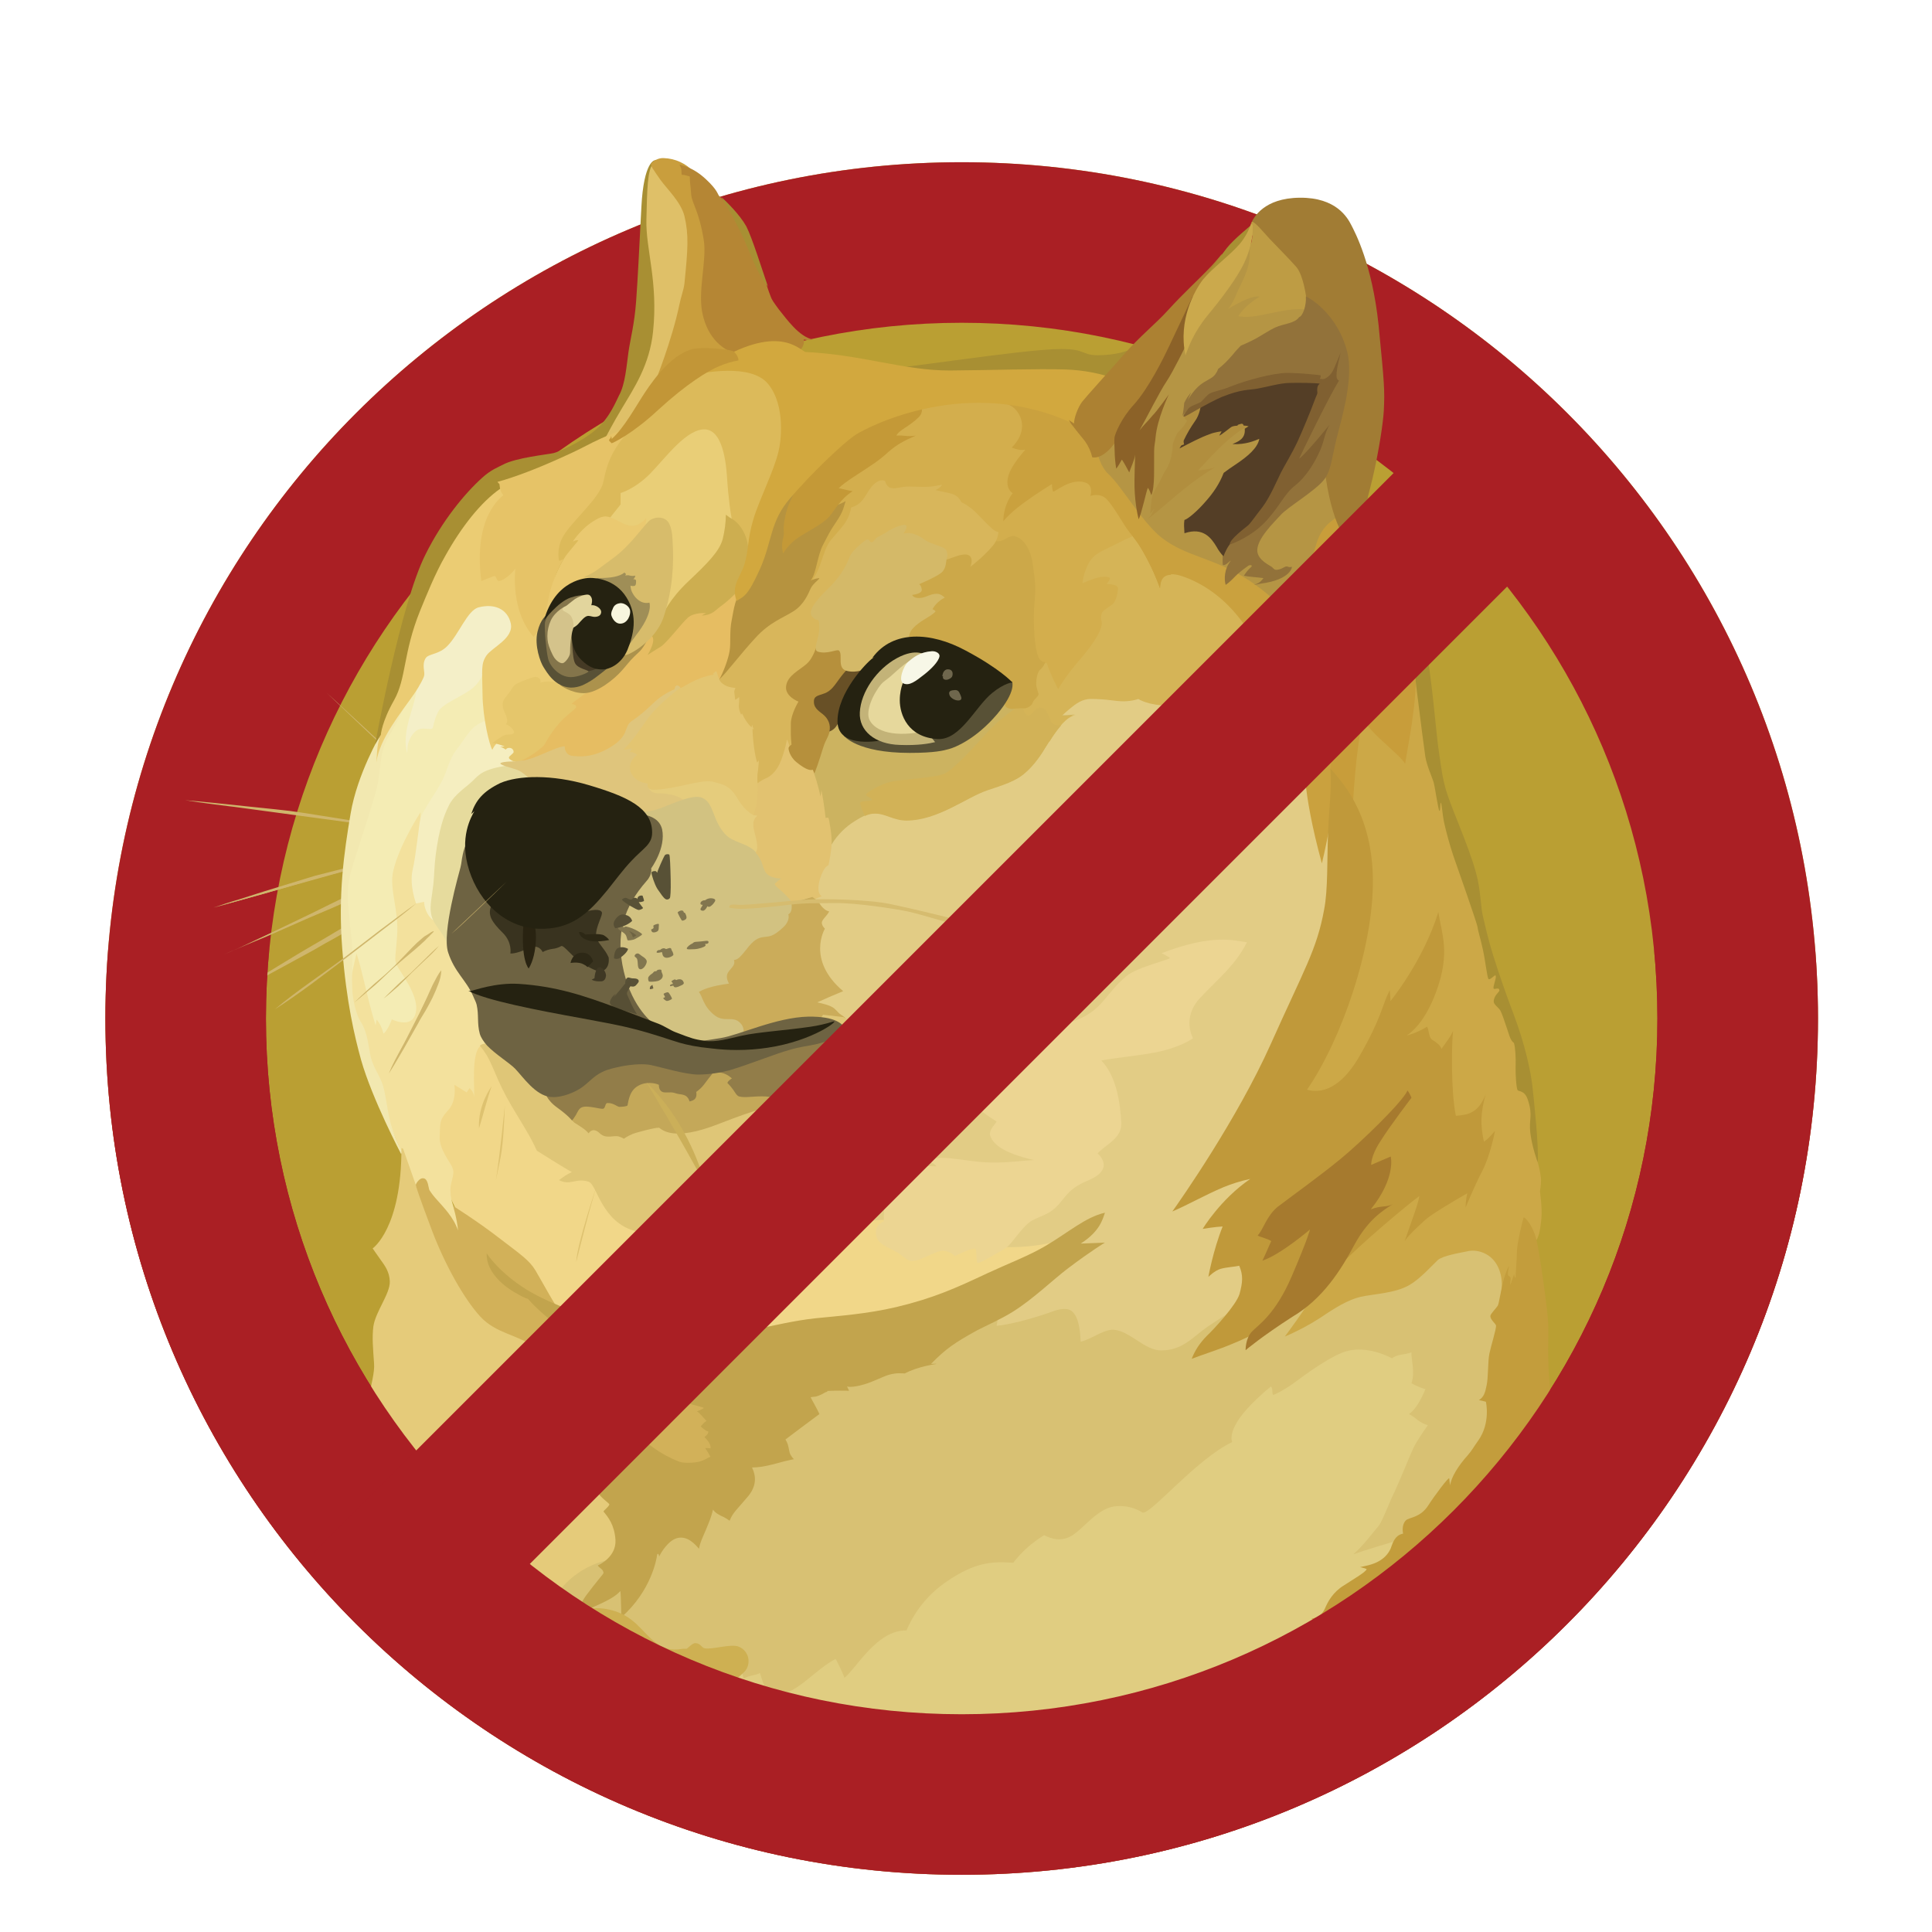 <svg width="110" height="110" viewBox="0 0 110 110" fill="none" xmlns="http://www.w3.org/2000/svg">
<path d="M103.508 57.989C103.508 84.915 81.68 106.743 54.754 106.743C27.828 106.743 6 84.915 6 57.989C6 31.064 27.828 9.236 54.754 9.236C81.68 9.236 103.508 31.064 103.508 57.989Z" fill="#BA9F33"/>
<path fill-rule="evenodd" clip-rule="evenodd" d="M54.754 97.602C76.631 97.602 94.366 79.867 94.366 57.989C94.366 36.112 76.631 18.377 54.754 18.377C32.877 18.377 15.141 36.112 15.141 57.989C15.141 79.867 32.877 97.602 54.754 97.602ZM54.754 106.743C81.68 106.743 103.508 84.915 103.508 57.989C103.508 31.064 81.68 9.236 54.754 9.236C27.828 9.236 6 31.064 6 57.989C6 84.915 27.828 106.743 54.754 106.743Z" fill="#AA1F24"/>
<path d="M25.297 45.719C25.014 45.461 24.716 45.206 24.445 44.947C24.17 44.688 23.887 44.433 23.608 44.174L22.771 43.377C22.636 43.241 22.488 43.118 22.353 42.982C22.218 42.863 22.054 42.724 21.919 42.604C20.807 41.548 19.688 40.492 18.592 39.437C19.727 40.476 20.839 41.508 21.979 42.564L22.373 42.959C22.508 43.094 22.656 43.218 22.791 43.353L23.628 44.126C23.911 44.385 24.186 44.64 24.465 44.923C24.744 45.206 25.014 45.461 25.297 45.719ZM10.536 45.56C10.536 45.56 14.58 45.978 16.556 46.261C18.385 46.52 24.106 47.397 24.106 47.397L10.536 45.56ZM10.536 45.56C11.672 45.656 12.807 45.775 13.947 45.899C14.528 45.955 15.082 46.018 15.64 46.074L16.492 46.17C16.775 46.21 17.05 46.249 17.329 46.289L20.715 46.827L22.409 47.11C22.967 47.206 23.52 47.313 24.102 47.409C23.544 47.353 22.967 47.273 22.409 47.19L20.715 46.947L17.329 46.449C17.046 46.409 16.771 46.353 16.492 46.313L15.64 46.214C15.082 46.158 14.504 46.078 13.947 46.01C12.807 45.883 11.672 45.736 10.536 45.56ZM23.704 48.453C23.704 48.453 19.385 49.548 17.927 49.967C16.492 50.361 12.15 51.684 12.15 51.684L23.704 48.453Z" fill="#CFB66C"/>
<path d="M23.704 48.453C22.743 48.736 21.791 49.01 20.819 49.265L17.935 50.038C16.974 50.321 16.022 50.596 15.066 50.875L13.632 51.269C13.158 51.405 12.672 51.528 12.181 51.664C12.656 51.505 13.142 51.341 13.616 51.206L15.05 50.748C16.01 50.449 16.962 50.166 17.919 49.867C18.895 49.624 19.855 49.365 20.827 49.134C21.751 48.903 22.727 48.668 23.704 48.453ZM12.751 54.341C13.225 54.166 18.707 51.608 19.978 51.014C20.616 50.716 22.468 50.058 22.468 50.058L12.751 54.341Z" fill="#CFB66C"/>
<path d="M12.751 54.341C13.17 54.182 13.564 53.986 13.966 53.803L15.158 53.245L17.552 52.094C18.349 51.716 19.122 51.297 19.947 50.943C20.365 50.767 20.783 50.62 21.206 50.484L21.843 50.281C22.062 50.225 22.261 50.162 22.48 50.106C21.684 50.484 20.843 50.807 20.046 51.178C19.249 51.572 18.437 51.895 17.612 52.249L15.178 53.321C14.361 53.652 13.564 54.002 12.751 54.341ZM13.281 56.572C13.281 56.572 18.245 53.664 19.955 52.728C20.851 52.23 23.744 50.795 23.744 50.795L13.281 56.572Z" fill="#CFB66C"/>
<path d="M13.281 56.576C14.118 56.062 14.974 55.536 15.827 55.007L17.102 54.234C17.536 53.975 17.954 53.736 18.401 53.477C18.835 53.218 19.253 52.963 19.7 52.72C19.911 52.588 20.134 52.477 20.361 52.381L21.038 52.042C21.935 51.608 22.827 51.162 23.771 50.783C22.919 51.325 22.038 51.783 21.162 52.258C20.727 52.501 20.281 52.716 19.847 52.959C19.413 53.202 18.994 53.461 18.548 53.692C18.114 53.951 17.695 54.19 17.249 54.425L15.934 55.142L13.281 56.576ZM30.118 47.572C30.118 47.572 27.03 49.943 26.03 50.7C25.03 51.457 22.09 53.584 22.09 53.584L23.7 51.433L30.118 47.572Z" fill="#CFB66C"/>
<path d="M41.417 70.54L39.835 67.548L40.755 63.811L47.305 61.281L44.517 55.56L45.895 49.779L48.481 44.608L56.477 43.349L62.349 37.751L75.035 38.708L77.525 52.269L72.732 69.349L69.999 78.186L58.927 78.608L53.784 75.046L47.764 72.529L41.417 70.54Z" fill="#E2CC85"/>
<path d="M60.836 70.445C60.836 70.445 59.306 71.146 56.692 70.987C55.935 69.971 50.64 69.497 50.64 69.497C50.64 69.497 49.979 69.293 48.811 69.779C47.636 70.258 46.525 70.198 45.485 70.457C44.445 70.716 43.413 69.361 42.616 69.078C41.819 68.779 40.764 68.062 40.764 68.062L38.532 67.843L34.054 65.951L26.935 58.859L25.002 61.887L24.405 65.636L26.556 70.078L32.349 75.357L43.648 78.226L50.345 76.254L58.736 72.708L60.836 70.445Z" fill="#F1D789"/>
<path d="M20.696 45.381L22.13 41.038L23.839 38.233L29.345 37.775L27.692 42.592L23.09 50.779L24.998 58.09L21.616 59.779L20.576 58.186L19.739 54.528L19.684 50.417L20.696 45.381Z" fill="#F4ECB4"/>
<path d="M26.871 70.146L25.815 68.672C25.815 68.672 25.532 67.971 25.696 67.357C25.855 66.736 25.831 66.696 25.751 66.461C25.672 66.226 24.994 65.421 25.034 64.728C25.074 64.026 24.979 63.791 25.492 63.238C26.03 62.696 25.871 61.764 25.871 61.764L26.572 62.198L26.732 61.955C26.732 61.955 26.99 62.158 26.99 62.469C27.046 62.034 26.811 60.019 27.345 59.56C27.879 59.102 28.819 61.712 28.819 61.712L28.241 57.923L26.751 54.038L24.102 50.492L23.943 46.584V46.245C23.943 46.245 22.724 48.114 22.389 49.592C22.146 50.608 22.727 51.839 22.608 53.297C22.512 54.748 22.389 54.636 22.743 55.21C23.098 55.783 23.959 56.967 23.624 57.819C23.325 58.552 22.309 58.038 22.309 58.038C22.309 58.038 22.106 58.636 21.835 58.851C21.739 58.497 21.632 58.27 21.441 58.054C21.425 58.19 21.385 58.377 21.385 58.377C21.385 58.377 21.209 57.819 21.03 57.118C20.791 56.182 20.532 54.951 20.297 54.289C20.201 54.668 19.959 55.819 19.959 55.819L20.094 57.592L20.755 60.026L21.393 61.62L22.014 63.568L22.552 64.879L22.986 65.879L23.365 68.126L25.194 70.058L26.17 70.493L26.871 70.146Z" fill="#F3E19D"/>
<path d="M21.656 41.835C21.656 41.835 20.341 44.066 19.963 46.317C19.584 48.564 19.245 50.943 19.485 54.007C19.727 57.094 20.186 58.987 20.556 60.341C21.194 62.588 22.843 65.716 22.843 65.716L22.899 65.596C22.62 65.07 22.397 64.517 22.238 63.943C22.018 63.09 21.939 62.074 21.735 61.616C21.56 61.158 21.261 60.764 21.114 60.198C20.979 59.66 20.955 58.803 20.532 58.166C20.357 57.907 20.138 57.23 20.074 56.556C19.994 55.54 20.114 54.405 20.018 53.469C19.839 51.915 19.72 50.859 19.883 50.042C20.046 49.226 20.883 46.915 21.397 45.078C21.735 43.903 21.532 42.911 22.154 41.887C22.775 40.871 23.154 39.978 23.289 39.357C23.457 38.791 21.652 41.835 21.656 41.835Z" fill="#F2E8B0"/>
<path d="M27.883 40.943C27.883 40.943 27.206 41.146 26.883 41.5C26.56 41.839 26.425 42.122 25.986 42.692C25.552 43.265 25.528 43.731 25.174 44.449C24.819 45.15 24.038 46.206 23.943 46.584C23.847 46.963 23.684 48.736 23.485 49.572C23.305 50.409 23.688 51.441 23.688 51.441L24.146 51.345C24.146 51.345 24.146 51.943 24.604 52.345C25.062 52.739 25.142 51.006 25.142 51.006L26.859 45.214L29.445 43.456L29.728 42.038L27.883 40.943Z" fill="#F5EEC0"/>
<path d="M29.142 43.568C29.142 43.568 27.923 43.648 27.329 44.082C27.086 44.257 26.991 44.405 26.732 44.624C26.257 45.018 25.771 45.381 25.54 45.899C25.281 46.413 24.998 47.198 24.807 48.672C24.727 49.293 24.727 49.863 24.672 50.365C24.592 51.042 24.469 51.58 24.536 51.959C24.616 52.731 25.417 53.134 25.492 54.014L27.146 53.178L28.7 47.046L32.002 44.974L30.134 42.879L29.142 43.568Z" fill="#E6DB9D"/>
<path d="M20.425 84.867C20.433 84.808 20.437 84.748 20.445 84.684C20.684 82.612 20.727 81.043 20.903 80.059C21.162 78.664 21.337 78.146 21.297 77.624C21.241 76.788 21.178 76.174 21.257 75.529C21.377 74.676 22.218 73.66 22.194 72.959C22.178 72.401 21.895 72.039 21.652 71.7C21.409 71.361 21.218 71.078 21.218 71.078C21.218 71.078 22.871 69.943 22.855 65.365C22.887 65.373 22.923 65.389 22.951 65.405L23.763 67.716L24.321 68.393L26.457 72.373L29.206 75.043L33.266 77.776L35.811 80.549L36.07 87.939L32.743 92.258L32.198 93.246C27.875 91.075 23.895 88.242 20.425 84.867Z" fill="#E5CB7A"/>
<path d="M30.592 91.935C30.592 91.935 30.648 91.015 31.405 90.421C31.524 90.624 31.604 90.816 31.584 90.959C31.72 90.716 32.68 89.17 34.847 88.768C37.014 88.373 37.54 86.792 37.54 86.792L42.142 82.608L47.405 77.764L53.804 75.517L56.796 74.784C56.796 74.784 56.851 75.003 56.74 75.485C57.298 75.445 58.529 75.162 59.812 74.712C60.326 74.509 60.812 74.429 61.071 74.696C61.449 75.05 61.505 75.887 61.529 76.389C62.15 76.254 62.867 75.656 63.441 75.712C64.362 75.808 65.174 76.887 66.111 76.887C67.342 76.887 67.899 76.13 68.76 75.533C69.274 75.178 70.019 74.736 70.437 74.437C71.437 73.704 82.011 70.473 82.011 70.473L85.716 70.716L86.314 74.696L85.995 85.102C85.955 85.138 85.915 85.178 85.876 85.218L69.023 94.019L45.66 97.601C40.437 96.748 35.369 95.003 30.72 92.465L30.592 91.935Z" fill="#D8C173"/>
<path d="M21.843 86.19C22.174 85.497 22.473 84.915 22.524 84.708C22.564 85.126 22.64 86.047 22.795 87.023C22.477 86.748 22.158 86.469 21.843 86.19Z" fill="#F1D789"/>
<path d="M38.911 95.983L41.931 95.142L42.19 95.222C42.19 95.222 42.325 95.302 42.325 95.577C42.704 95.362 43.027 95.401 43.262 95.254C43.381 95.513 43.505 96.365 44.035 96.469C44.588 96.589 45.186 96.226 45.791 95.768C46.389 95.294 47.066 94.696 47.58 94.453C47.768 94.8 47.935 95.158 48.082 95.525C48.76 94.987 49.935 92.792 51.612 92.832C52.094 91.688 52.907 90.708 53.939 90.019C55.493 88.963 56.469 88.883 57.688 88.979C58.17 88.353 58.768 87.82 59.445 87.409C59.648 87.489 60.202 87.828 60.895 87.505C61.596 87.182 62.385 85.935 63.425 85.772C63.537 85.756 63.648 85.748 63.76 85.748C64.21 85.748 64.652 85.871 65.039 86.11C65.425 86.346 68.067 83.102 70.154 82.106C70.075 81.863 69.911 80.955 72.362 78.939C72.497 79.058 72.401 79.397 72.497 79.417C72.537 79.417 73.135 79.158 73.891 78.58C74.828 77.879 75.947 77.146 76.624 76.943C77.899 76.564 79.25 77.337 79.25 77.337C79.366 77.258 79.493 77.198 79.629 77.158C79.951 77.102 80.182 77.062 80.362 76.999C80.346 77.417 80.581 78.134 80.362 78.756C80.613 78.899 80.883 79.011 81.158 79.094C81.023 79.393 80.724 80.15 80.222 80.513C80.641 80.716 80.696 80.947 81.294 81.15C81.051 81.489 80.656 82.07 80.481 82.425C80.302 82.804 79.668 84.373 79.385 84.971C79.087 85.569 78.684 86.664 78.489 86.883C78.294 87.102 77.597 88.035 77.055 88.493C77.533 88.318 79.489 87.72 80.318 87.493C80.071 87.855 78.82 89.712 77.617 91.501C70.274 95.903 61.867 98.23 53.306 98.23C48.421 98.23 43.556 97.469 38.907 95.983H38.911Z" fill="#E0CD81"/>
<path d="M29.341 43.349C29.341 43.349 28.64 43.349 28.505 43.445C28.369 43.54 29.206 43.743 29.465 43.839C29.724 43.935 30.277 44.377 30.425 44.731C30.56 45.07 35.461 47.042 35.461 47.042L38.927 46.867L40.122 45.218L37.851 43.225L39.445 38.528L37.333 38.867L32.258 41.895L29.712 42.871L29.341 43.349Z" fill="#DFC57C"/>
<path d="M36.951 44.907C37.05 45.066 37.226 45.166 37.413 45.166C37.417 45.166 37.425 45.166 37.429 45.166C38.146 45.166 38.807 45.341 39.078 45.708C39.536 46.289 40.811 48.142 40.811 48.142L43.859 49.237L44.054 45.652L40.728 43.341L36.939 44.735V44.915L36.951 44.907Z" fill="#E5CC7C"/>
<path d="M36.353 46.233C36.353 46.233 36.907 46.273 37.612 46.014C38.313 45.755 39.465 45.202 39.967 45.417C40.668 45.715 40.525 46.648 41.282 47.488C41.74 48.002 42.58 47.986 43.054 48.544C43.529 49.102 45.166 48.843 45.166 48.843L45.788 52.19L43.297 55.381L42.485 59.345H39.118L36.035 58.13L34.52 54.465L35.278 50.759L36.353 46.233Z" fill="#D2C281"/>
<path d="M42.867 46.397C42.951 46.425 43.038 46.437 43.126 46.437C43.031 46.516 42.827 46.696 42.907 47.154C42.987 47.612 43.246 48.194 43.027 48.548C43.198 48.739 43.329 48.962 43.405 49.21C43.541 49.604 43.58 49.967 44.477 50.022C44.349 50.102 44.23 50.198 44.122 50.305C44.015 50.413 44.744 50.847 45.059 51.345C45.381 51.333 46.234 51.066 46.234 51.066L46.409 51.186L46.788 51.026C46.788 51.026 46.433 50.891 46.692 50.026C46.935 49.269 47.15 49.309 47.17 49.253C47.19 49.198 47.345 48.401 47.345 48.078C47.465 47.66 47.565 46.385 47.565 46.385L47.306 43.572L45.855 42.692L44.68 41.556L43.568 43.652L42.835 44.381L42.779 46.194L42.867 46.397Z" fill="#E2C270"/>
<path d="M46.353 44.042C46.353 44.042 46.612 44.775 46.708 45.341C46.74 45.23 46.76 45.118 46.764 45.002C46.768 44.887 46.967 46.114 47.007 46.572C47.086 46.556 47.166 46.532 47.186 46.612C47.202 46.692 47.389 47.588 47.345 48.086C47.68 47.532 48.146 47.066 48.7 46.731C49.023 46.528 49.401 46.313 49.795 46.297C50.417 46.281 50.867 46.692 51.608 46.692C53.397 46.692 55.019 45.377 56.21 44.974C57.087 44.676 57.847 44.461 58.377 43.974C58.636 43.759 59.094 43.273 59.513 42.556C60.071 41.6 60.648 40.767 61.23 40.664C61.015 40.703 60.796 40.724 60.581 40.724C60.533 40.724 60.481 40.724 60.433 40.719C60.385 40.719 60.608 40.54 60.911 40.301C61.214 40.058 61.573 39.763 62.087 39.763C63.007 39.763 63.465 39.899 63.979 39.899C64.493 39.883 64.792 39.763 64.792 39.763C64.792 39.763 65.334 40.142 66.549 40.142C67.768 40.158 68.581 40.261 69.218 40.321C69.856 40.377 71.991 40.142 72.601 40.162C72.999 40.178 73.393 40.273 73.752 40.445L71.776 34.708L64.684 28.508L60.461 31.496L53.967 37.99L47.684 40.321L46.369 41.795V44.042H46.353Z" fill="#CCB360"/>
<path d="M60.457 40.755C60.457 40.755 60.636 40.58 60.931 40.337C61.23 40.094 61.593 39.795 62.106 39.795C63.023 39.795 63.485 39.931 63.999 39.931C64.517 39.915 64.812 39.795 64.812 39.795C64.812 39.795 65.353 40.174 66.569 40.174C67.788 40.19 68.6 40.293 69.238 40.349C69.875 40.405 72.011 40.174 72.624 40.19C73.023 40.206 73.417 40.301 73.776 40.472L72.883 37.887L71.844 35.915L68.879 32.668C68.879 32.668 65.322 30.572 65.294 30.556C65.278 30.54 64.063 30.217 64.063 30.217L60.84 32.17L57.915 39.735L57.859 41.329L59.752 42.225C60.226 41.429 60.752 40.791 61.242 40.712C60.796 40.755 60.457 40.755 60.457 40.755Z" fill="#D5B457"/>
<path d="M60.417 41.297C60.134 41.313 59.903 41.257 59.836 41.054C59.593 40.377 59.401 40.281 59.198 40.281C58.995 40.281 58.724 40.715 58.561 40.755C58.397 40.795 58.206 40.257 58.206 40.257L58.027 40.178C58.027 40.178 56.987 40.855 56.254 41.652C55.521 42.449 54.318 43.803 53.78 44.046C53.238 44.289 51.385 44.369 50.752 44.504C50.118 44.64 49.413 45.102 49.318 45.206C49.222 45.309 49.6 45.421 49.656 45.528C49.712 45.624 49.035 45.584 48.979 45.688C48.939 45.767 49.138 46.23 49.238 46.461C49.409 46.373 49.6 46.329 49.792 46.325C50.413 46.309 50.863 46.719 51.604 46.719C53.393 46.719 55.015 45.405 56.206 45.002C57.087 44.704 57.843 44.488 58.373 44.002C58.632 43.787 59.09 43.301 59.509 42.584C59.824 42.09 60.122 41.632 60.417 41.297Z" fill="#D2B257"/>
<path d="M34.76 81.178C34.76 81.178 34.6 80.58 33.122 79.043C32.704 78.608 32.445 78.246 32.162 77.987C31.461 77.325 31.05 77.15 30.548 76.768C29.453 75.955 28.261 75.955 27.341 74.955C26.425 73.955 25.353 72.046 24.608 70.094C23.875 68.146 23.672 67.525 23.672 67.469C23.672 67.413 23.875 67.034 24.13 67.09C24.385 67.146 24.389 67.644 24.453 67.767C24.58 67.963 24.727 68.15 24.887 68.321C25.265 68.756 25.807 69.278 26.078 70.054C26.022 69.393 25.795 68.66 25.795 68.66C25.795 68.66 27.214 69.552 28.421 70.489C29.64 71.425 30.138 71.748 30.492 72.341C30.847 72.935 31.684 74.509 32.086 74.967C32.489 75.425 37.983 77.158 37.983 77.158L40.596 79.106L41.895 81.951L40.879 83.545L38.931 83.963L35.764 82.545L34.76 81.178Z" fill="#D2B159"/>
<path d="M27.724 71.377C27.724 71.377 28.385 72.433 29.994 73.433C31.445 74.313 33.743 75.11 35.787 75.584C36.963 75.867 38.138 76.082 39.194 76.098C42.038 76.138 43.995 75.325 46.421 75.058C47.736 74.923 49.345 74.815 51.023 74.421C53.174 73.907 54.449 73.325 56.182 72.509C57.437 71.927 58.592 71.493 59.525 70.939C60.839 70.166 61.796 69.301 62.911 69.046C62.776 69.425 62.628 70.102 61.533 70.803C62.114 70.787 62.911 70.748 62.911 70.748C62.911 70.748 62.138 71.206 60.776 72.238C59.939 72.875 58.828 73.955 57.688 74.672C56.955 75.13 56.158 75.469 55.632 75.744C54.357 76.445 53.843 76.799 53.007 77.656C53.306 77.64 53.329 77.656 53.329 77.656C53.329 77.656 52.274 77.792 51.517 78.198C51.357 78.198 51.082 78.142 50.596 78.278C50.218 78.397 49.716 78.672 49.202 78.82C48.469 79.039 48.226 78.939 48.226 78.939L48.345 79.182C48.345 79.182 47.389 79.166 47.07 79.198C47.126 79.214 47.11 79.238 47.11 79.238C47.054 79.246 46.999 79.266 46.951 79.294C46.799 79.393 46.628 79.465 46.453 79.513C46.357 79.529 46.278 79.529 46.154 79.552C46.194 79.648 46.509 80.19 46.656 80.509C46.536 80.588 44.72 81.959 44.72 81.959C44.776 82.047 44.823 82.142 44.855 82.242C44.911 82.417 44.935 82.676 44.991 82.796C45.126 83.039 45.206 83.079 45.206 83.079C45.206 83.079 44.991 83.118 44.608 83.214C44.285 83.294 43.891 83.429 43.333 83.513C43.162 83.537 42.987 83.549 42.815 83.553C42.895 83.728 43.25 84.405 42.596 85.19C41.943 85.971 41.744 86.087 41.54 86.585C41.441 86.509 41.329 86.441 41.218 86.381C40.999 86.286 40.704 86.138 40.596 85.947C40.536 86.206 40.453 86.461 40.353 86.704C40.15 87.246 39.855 87.776 39.799 88.178C39.58 87.935 39.178 87.461 38.624 87.557C38.07 87.652 37.624 88.409 37.528 88.628C37.528 88.493 37.433 88.385 37.409 88.549C37.393 88.724 37.086 90.581 35.377 92.079C35.361 91.7 35.361 90.859 35.321 90.588C35.162 90.748 34.967 90.983 33.807 91.485C32.672 91.983 32.851 92.485 32.851 92.485C32.851 92.485 32.755 91.688 33.365 90.847C33.987 90.011 34.365 89.616 34.365 89.549C34.353 89.485 34.325 89.421 34.285 89.369C34.206 89.29 34.042 89.194 34.042 89.126C34.138 89.087 35.098 88.628 35.042 87.676C34.987 86.823 34.624 86.377 34.365 86.067C34.325 86.027 34.743 85.728 34.688 85.632C34.648 85.576 34.134 85.198 34.066 84.995C34.082 84.875 34.11 84.756 34.146 84.64C34.202 84.461 34.242 84.341 34.226 84.222C34.186 84.019 33.967 83.465 33.903 83.409C33.959 83.425 34.361 83.409 34.361 83.409C34.361 83.409 34.038 82.895 33.983 82.652C33.927 82.409 33.803 81.772 33.739 81.652C33.875 81.668 34.214 81.692 34.214 81.652C34.23 81.533 33.915 81.329 34.054 81.174C34.15 81.19 34.337 81.27 34.513 81.497C34.417 81.238 34.254 80.74 33.915 80.537C34.074 80.481 34.616 80.333 35.09 80.616C35.564 80.899 35.728 81.294 35.728 81.294C35.728 81.294 36.011 81.513 36.445 81.835C36.943 82.23 37.58 82.792 38.596 83.19C38.815 83.31 39.369 83.31 39.772 83.23C39.947 83.186 40.114 83.118 40.27 83.027C40.325 82.995 40.385 82.967 40.449 82.947C40.361 82.776 40.261 82.604 40.15 82.445C40.285 82.445 40.449 82.461 40.449 82.461C40.449 82.461 40.544 82.242 40.11 81.823C40.206 81.728 40.329 81.664 40.329 81.501C40.194 81.485 39.951 81.282 39.895 81.202C39.975 81.146 40.094 80.959 40.234 80.903C40.114 80.808 39.815 80.401 39.676 80.361C39.807 80.314 39.935 80.254 40.054 80.186C40.174 80.118 39.377 80.011 39.158 79.863C38.939 79.704 38.62 79.429 38.425 79.349C38.222 79.27 37.867 79.23 37.724 79.067C37.859 79.106 38.078 79.067 38.242 79.067C38.361 79.067 38.421 79.082 38.461 79.082C38.445 79.027 38.445 78.907 38.76 78.867C38.911 78.843 39.058 78.799 39.194 78.732C39.329 78.664 38.895 78.716 38.556 78.393C38.218 78.07 37.935 77.811 37.744 77.772C37.54 77.732 37.162 77.907 36.931 77.891C36.608 77.851 36.473 77.688 36.473 77.688C36.473 77.688 35.401 77.784 33.022 76.333C30.967 75.074 30.074 73.963 30.074 73.963C29.883 73.895 29.696 73.808 29.52 73.704C28.747 73.302 27.676 72.465 27.708 71.365L27.724 71.377Z" fill="#C2A44D"/>
<path d="M57.369 23.01C57.557 23.07 57.72 23.181 57.847 23.333C58.226 23.767 58.469 24.588 57.604 25.468C57.943 25.588 58.083 25.628 58.377 25.588C58.078 25.942 57.401 26.699 57.361 27.361C57.322 27.899 57.66 28.062 57.66 28.062C57.66 28.062 57.146 28.66 57.122 29.656C57.365 29.381 57.632 29.126 57.919 28.899C58.517 28.424 59.337 27.883 59.895 27.544C59.895 27.564 59.895 27.584 59.895 27.604C59.895 27.723 59.915 27.847 59.955 27.962C59.995 28.078 60.995 27.11 61.867 27.488C62.262 27.668 62.083 28.221 62.083 28.221C62.083 28.221 62.624 28.022 63.003 28.401C63.381 28.779 63.915 29.755 64.19 30.134C64.31 30.313 64.624 30.652 64.947 31.174C65.385 31.907 65.756 32.684 66.043 33.484C66.059 33.066 66.162 32.413 67.358 32.823C68.549 33.241 69.903 34.122 71.039 35.851C72.174 37.58 72.457 39.532 73.027 40.277C73.609 40.994 74.202 42.186 74.246 42.688C74.286 43.19 74.071 44.799 75.262 49.158C75.601 47.803 76.115 44.799 76.115 44.799L76.397 42.146L76.72 33.943L68.154 26.827L61.457 21.966L57.098 22.385L57.369 23.01Z" fill="#CAA13E"/>
<path d="M73.286 35.221C73.286 35.221 73.166 34.425 71.15 33.07C69.134 31.731 67.565 31.731 66.114 30.596C65.003 29.699 63.843 27.648 63.087 26.97C62.353 26.301 62.234 24.369 62.234 24.369L64.708 22.297L68.385 16.974L71.497 13.548L72.987 15.62L75.059 18.054L76.21 22.938L76.629 30.086L73.286 35.221Z" fill="#B59544"/>
<path d="M75.776 43.787C75.784 43.62 75.792 43.449 75.792 43.277C75.792 42.365 75.652 41.453 75.382 40.58C74.852 38.927 73.688 35.994 73.15 34.895C72.931 33.679 73.095 33.58 73.33 33.444C73.565 33.309 74.441 32.807 74.923 31.05C75.405 29.293 76.899 29.237 76.899 29.237L77.82 28.56L79.214 32.05L80.429 35.201L80.808 37.612L81.091 39.668L80.429 44.01L77.166 46.959L75.776 43.787Z" fill="#C89D3A"/>
<path d="M30.238 92.202V92.114C30.305 92.071 30.365 92.019 30.413 91.955C30.469 91.875 30.509 91.776 30.548 91.752C30.628 91.712 31.006 91.593 31.21 91.632C31.413 91.672 31.943 91.891 32.226 91.875C32.807 91.859 33.485 91.417 34.556 91.616C36.17 91.915 36.548 93.011 37.481 93.632C38.118 94.067 38.779 93.875 38.875 93.875H39.09C39.13 93.875 39.429 93.537 39.592 93.553C39.915 93.569 39.947 93.836 40.146 93.852C40.62 93.907 41.541 93.609 41.999 93.732C42.273 93.82 42.493 94.035 42.58 94.314C42.676 94.612 42.596 94.991 42.361 95.206C41.863 95.664 41.385 96.099 41.289 96.481C41.413 96.573 41.532 96.676 41.644 96.78C37.664 95.764 33.815 94.222 30.238 92.214V92.202Z" fill="#CEB052"/>
<path d="M73.15 76.102C73.15 76.102 74.409 74.425 74.844 73.596C75.278 72.74 73.465 61.903 73.465 61.903L77.107 49.971L77.011 46.086C77.011 46.086 77.19 42.5 77.609 40.943C78.107 41.839 79.664 42.919 80.003 43.488C80.162 42.393 80.704 40.078 80.625 37.612C80.923 38.07 81.641 42.688 81.641 42.688L82.358 45.799L83.294 49.102L84.334 52.592L84.955 55.002L85.31 55.584L85.609 56.6L85.892 57.696L86.704 60.266L87.182 62.377L87.561 66.206C87.645 66.501 87.704 66.799 87.736 67.098C87.752 67.517 87.68 67.76 87.68 67.831C87.68 67.903 87.816 68.752 87.76 69.385C87.68 70.023 87.68 70.521 87.178 70.979C86.676 71.437 86.366 74.17 86.366 74.17L85.473 73.572C85.473 73.572 85.648 72.76 85.23 72.019C84.812 71.278 83.999 71.122 83.537 71.246C83.079 71.341 82.159 71.489 81.86 71.744C81.577 72.003 80.883 72.799 80.246 73.162C79.449 73.64 78.15 73.676 77.457 73.839C76.756 73.999 75.983 74.477 75.17 75.031C74.533 75.441 73.86 75.8 73.158 76.094L73.15 76.102Z" fill="#CCA847"/>
<path d="M73.15 93.708C73.15 93.708 73.202 93.744 73.306 93.8C79.027 91.118 84.162 87.31 88.394 82.616C88.346 80.987 88.286 79.314 88.222 78.696C88.087 77.381 88.182 76.043 88.143 75.27C88.103 74.497 87.668 71.345 87.465 70.533C87.246 69.72 86.828 69.313 86.764 69.313C86.708 69.329 86.37 70.843 86.37 71.226C86.37 71.608 86.29 72.525 86.29 72.756C86.234 72.74 86.21 72.596 86.21 72.537C86.131 72.74 86.031 73.094 85.991 73.134C85.951 73.174 86.047 72.796 85.991 72.716C85.935 72.636 85.832 72.676 85.856 72.473C85.864 72.353 85.884 72.238 85.912 72.118C85.939 71.999 85.668 72.473 85.493 73.377C85.314 74.27 85.314 74.297 85.25 74.377C85.194 74.473 84.872 74.796 84.856 74.919C84.84 75.134 85.154 75.353 85.178 75.473C85.194 75.676 84.895 76.608 84.8 77.067C84.704 77.525 84.744 78.421 84.641 78.879C84.561 79.298 84.481 79.541 84.206 79.716C84.406 79.756 84.601 79.811 84.601 79.811C84.601 79.811 84.884 81.003 84.166 82.019C83.907 82.373 83.844 82.533 83.569 82.855C83.027 83.453 82.609 84.13 82.569 84.573C82.541 84.441 82.521 84.31 82.513 84.178C82.505 84.047 81.676 85.154 81.322 85.708C80.864 86.425 80.226 86.385 80.047 86.561C79.868 86.736 79.828 87.059 79.888 87.318C79.728 87.357 79.429 87.413 79.226 88.035C79.13 88.358 78.888 88.672 78.509 88.887C78.13 89.103 77.672 89.17 77.437 89.226C77.641 89.282 77.72 89.282 77.816 89.346C77.696 89.549 77.138 89.859 76.517 90.266C75.895 90.644 75.597 91.198 75.445 91.565C75.286 91.903 75.051 92.122 74.672 92.162C74.832 92.258 75.067 92.485 75.186 92.557C75.011 92.597 74.708 92.597 74.17 93.059C73.605 93.533 73.409 93.668 73.15 93.708Z" fill="#C39D3C"/>
<path d="M61.935 97.441C62.246 97.226 62.581 97.047 62.931 96.915C64.19 96.417 65.517 96.318 66.043 96.158C66.541 95.999 66.935 95.78 67.557 95.656C67.541 95.8 67.525 95.931 67.513 96.055C65.684 96.632 63.816 97.103 61.935 97.441Z" fill="#D2BA6B"/>
<path d="M85.119 64.385C85.119 64.385 84.86 65.779 84.401 66.656C83.943 67.532 83.445 68.752 83.445 68.752C83.449 68.477 83.481 68.202 83.541 67.939C82.959 68.278 81.549 69.09 81.15 69.453C80.772 69.791 80.135 70.389 79.975 70.668C80.354 69.556 80.748 68.556 80.812 68.098C80.23 68.517 77.525 70.752 76.115 72.226L71.724 75.78C71.218 76.05 70.692 76.297 70.162 76.513C69.405 76.835 68.513 77.11 67.852 77.365C68.031 76.891 68.31 76.469 68.704 76.067C69.123 75.672 70.381 74.309 70.573 73.676C70.752 73.015 70.792 72.62 70.557 72.066C70.338 72.122 69.84 72.146 69.501 72.242C69.162 72.337 68.8 72.7 68.8 72.7C68.8 72.7 69.059 71.226 69.612 69.831C69.194 69.847 68.477 69.967 68.477 69.967C68.477 69.967 69.477 68.29 71.186 67.122C70.664 67.234 70.146 67.393 69.656 67.596C68.656 68.015 67.561 68.636 66.748 68.975C67.206 68.337 70.429 63.736 72.35 59.449C74.262 55.17 74.975 54.074 75.393 51.775C75.613 50.64 75.553 48.959 75.613 47.457C75.668 45.967 75.856 44.628 75.732 43.731C76.23 44.353 78.103 46.102 78.166 50.01C78.222 53.919 76.377 59.198 74.417 62.042C74.895 62.178 76.135 62.341 77.405 60.13C78.676 57.919 78.664 57.301 79.123 56.381C79.178 56.839 79.162 57.002 79.162 57.002C79.162 57.002 81.015 54.755 81.895 51.927C82.071 53.146 82.597 54.218 81.776 56.449C81.043 58.465 80.083 58.955 80.083 58.955C80.083 58.955 80.557 58.875 81.258 58.453C81.378 58.752 81.354 59.09 81.557 59.21C81.76 59.329 82.031 59.532 82.071 59.724C82.286 59.401 82.625 58.991 82.732 58.684C82.653 59.321 82.597 62.11 82.891 63.529C83.513 63.473 84.15 63.433 84.585 62.309C84.286 63.405 84.286 64.066 84.489 65.003C84.82 64.784 85.115 64.381 85.119 64.385Z" fill="#C0993A"/>
<path d="M64.178 19.966C64.178 19.966 63.557 20.225 62.501 20.225C61.581 20.225 61.84 19.871 60.405 19.871C58.198 19.871 50.485 21.145 49.13 21.126C48.25 21.11 52.094 21.504 52.094 21.504L61.919 21.64L63.891 21.48L64.624 19.986L64.178 19.966Z" fill="#A88F33"/>
<path d="M38.708 39.17C38.708 39.17 37.449 40.13 36.919 40.863C36.389 41.596 36.106 42.078 35.501 42.676C35.516 42.676 35.532 42.676 35.548 42.676C35.676 42.676 35.799 42.656 35.919 42.62C36.038 42.584 35.919 42.779 35.823 42.823C35.843 42.819 35.863 42.819 35.887 42.819C36.034 42.819 36.178 42.879 36.285 42.982C36.106 43.078 35.624 43.564 36.002 44.134C36.285 44.568 36.883 44.608 36.883 44.608C36.883 44.608 36.743 45.002 37.317 44.962C38.548 44.907 39.927 44.365 40.564 44.504C41.202 44.664 41.564 44.724 42.014 45.504C42.493 46.277 42.907 46.401 42.907 46.401C42.907 46.401 43.19 45.684 43.126 44.612C43.357 44.034 43.485 43.421 43.505 42.799L43.086 39.712L41.258 37.401L38.887 38.715L38.708 39.17Z" fill="#E3C571"/>
<path d="M40.955 38.708C40.955 38.708 41.13 39.126 41.875 39.166C41.795 39.345 41.795 39.369 41.819 39.504C41.835 39.64 41.859 39.843 41.859 39.843C41.939 39.803 42.015 39.751 42.078 39.684C42.118 39.863 42.038 40.142 42.078 40.345C42.102 40.468 42.146 40.588 42.198 40.7C42.21 40.672 42.222 40.644 42.238 40.62C42.254 40.58 42.397 41.054 42.795 41.417C42.795 41.361 42.807 41.309 42.835 41.257C42.839 41.357 42.875 41.456 42.931 41.54C42.899 41.524 42.875 41.508 42.851 41.484C42.827 41.461 42.891 42.759 43.11 43.417C43.146 43.373 43.178 43.329 43.206 43.281C43.206 43.241 43.19 43.636 43.15 43.919C43.094 44.202 43.134 44.596 43.134 44.596C43.278 44.48 43.441 44.385 43.608 44.313C43.851 44.218 44.246 43.919 44.485 43.257C44.624 42.883 44.732 42.496 44.807 42.106C44.883 42.257 44.939 42.417 44.967 42.584C44.983 42.787 45.361 42.68 45.361 42.68L45.441 41.799L45.919 39.807L46.353 38.576L48.449 35.313L52.234 32.397L55.537 33.154L58.325 29.365L53.525 26.484L48.983 26.958L44.855 32.672L41.553 37.855L40.955 38.708Z" fill="#D8B65B"/>
<path d="M64.76 30.44C64.76 30.44 64.477 30.496 63.664 30.919C62.851 31.341 62.286 31.476 61.971 32.094C61.656 32.715 61.632 33.205 61.632 33.205C61.632 33.205 62.19 32.962 62.513 32.883C62.851 32.803 63.23 32.827 63.19 32.962C63.15 33.054 63.098 33.142 63.031 33.221C62.963 33.297 63.668 33.205 63.652 33.52C63.636 33.835 63.533 34.181 63.409 34.333C63.29 34.492 62.788 34.727 62.732 34.915C62.596 35.293 62.788 35.309 62.716 35.616C62.66 35.915 62.393 36.496 61.525 37.508C60.632 38.524 60.25 39.241 60.25 39.241C60.25 39.241 59.816 38.429 59.588 37.727C59.429 37.807 58.572 38.285 58.572 38.285L56.588 31.381L56.628 30.922C56.628 30.922 56.807 30.703 56.847 30.301C56.549 30.205 56.509 30.122 56.114 29.743C55.72 29.365 55.397 28.907 54.736 28.592C54.64 28.413 54.517 28.174 54.035 28.074C53.553 27.978 53.262 27.899 53.262 27.899C53.262 27.899 53.521 27.803 53.64 27.6C53.341 27.64 53.098 27.735 52.449 27.719C51.788 27.703 51.716 27.679 51.353 27.735C50.991 27.791 50.556 27.954 50.393 27.397C50.218 27.261 49.835 27.381 49.517 27.855C49.194 28.329 49.082 28.707 48.461 28.895C48.417 29.169 48.321 29.433 48.178 29.668C48.003 29.966 47.72 30.265 47.341 30.707C46.744 31.409 46.839 32.56 45.891 33.441C44.931 34.317 46.05 31.006 46.05 31.006L47.58 27.341L51.939 23.078L58.708 22.62L59.369 26.126L62.672 27.261L64.76 30.444V30.44Z" fill="#D3AE4D"/>
<path d="M65.832 31.213L62.987 27.11L60.995 25.58C60.995 25.58 59.577 22.97 59.481 22.891C59.401 22.835 58.063 22.691 57.21 22.632L57.369 23.026C57.557 23.086 57.72 23.197 57.847 23.349C58.226 23.783 58.469 24.604 57.604 25.484C57.943 25.604 58.083 25.644 58.377 25.604C58.078 25.958 57.401 26.715 57.361 27.377C57.322 27.915 57.66 28.078 57.66 28.078C57.66 28.078 57.146 28.675 57.122 29.672C57.365 29.397 57.632 29.142 57.919 28.915C58.517 28.436 59.337 27.899 59.895 27.56C59.895 27.58 59.895 27.6 59.895 27.62C59.895 27.739 59.915 27.863 59.955 27.978C59.995 28.094 60.995 27.126 61.867 27.504C62.262 27.683 62.083 28.237 62.083 28.237C62.083 28.237 62.624 28.034 63.003 28.416C63.381 28.795 63.919 29.771 64.194 30.15C64.314 30.329 64.628 30.668 64.951 31.189C65.389 31.922 65.76 32.699 66.047 33.5C66.063 33.178 66.126 32.727 66.684 32.727L65.832 31.213Z" fill="#CAA13E"/>
<path d="M23.186 42.867C23.186 42.867 22.983 42.365 23.186 41.393C23.389 40.417 23.7 39.959 23.807 38.524C23.911 37.09 24.847 35.301 24.847 35.301L27.433 34.126L29.261 34.624L29.799 37.074L27.485 38.349C27.485 38.349 27.365 38.887 26.712 39.325C26.058 39.763 25.158 40.098 24.939 40.54C24.807 40.811 24.712 41.098 24.656 41.393C24.6 41.688 23.994 41.257 23.6 41.692C23.186 42.138 23.202 42.532 23.186 42.867Z" fill="#F4EFC8"/>
<path d="M28.409 42.214C28.409 42.214 28.19 42.349 28.03 42.692C27.871 42.433 27.488 40.903 27.473 39.524C27.457 38.146 27.373 37.803 27.692 37.329C28.011 36.855 29.262 36.353 29.082 35.496C28.903 34.684 28.162 34.345 27.253 34.58C26.616 34.739 26.142 36.094 25.48 36.771C24.983 37.289 24.385 37.206 24.226 37.488C24.006 37.867 24.21 38.245 24.146 38.488C24.13 38.568 23.927 39.006 23.564 39.528C22.831 40.584 21.592 42.074 21.429 43.413C21.485 42.656 21.445 42.64 21.648 41.799L21.528 41.6L22.325 38.99L22.843 36.839L23.994 33.237L26.026 29.556L28.003 27.349L30.058 27.484L30.301 30.572L31.477 36.365L33.951 39.413L29.987 42.082L28.409 42.214Z" fill="#EBCC73"/>
<path d="M29.644 43.309C29.644 43.309 29.305 43.389 29.186 43.325C29.066 43.261 28.943 43.19 28.983 43.106C29.022 43.026 29.242 42.887 29.242 42.823C29.242 42.815 29.242 42.811 29.242 42.807C29.242 42.692 29.154 42.596 29.038 42.584C28.851 42.56 28.795 42.68 28.795 42.68C28.795 42.68 28.616 42.544 28.473 42.52C28.556 42.508 28.644 42.504 28.732 42.504C28.509 42.405 28.273 42.337 28.03 42.301C28.234 42.182 28.628 41.827 28.883 41.827C29.142 41.827 29.301 41.787 29.262 41.652C29.222 41.516 29.018 41.313 28.803 41.233C28.883 41.138 28.939 40.99 28.747 40.596C28.544 40.202 28.628 39.935 28.692 39.839C28.747 39.719 28.951 39.5 29.046 39.365C29.142 39.229 29.222 39.042 29.385 38.947C29.465 38.891 29.724 38.787 29.983 38.688C30.265 38.592 30.497 38.468 30.66 38.592C30.835 38.711 30.756 38.875 30.756 38.875C30.756 38.875 31.313 38.672 31.811 38.931C32.313 39.17 33.529 39.325 33.529 39.325L33.963 40.202L31.078 42.676L29.887 43.273L29.644 43.309Z" fill="#E5C66B"/>
<path d="M33.648 39.265C33.648 39.265 32.752 39.863 32.552 40.078C32.672 40.094 32.875 40.174 32.791 40.297C32.696 40.417 32.114 40.835 31.791 41.233C31.453 41.628 31.13 42.13 31.018 42.369C30.899 42.588 29.979 43.221 29.664 43.305C30.325 43.305 31.656 42.492 32.154 42.492C32.138 42.735 32.289 43.006 32.572 43.034C32.855 43.058 33.668 43.209 34.764 42.536C35.859 41.875 35.497 41.385 35.955 41.062C36.831 40.48 37.186 39.966 37.672 39.644C38.154 39.321 38.405 39.249 38.405 39.249C38.405 39.249 38.421 39.006 38.564 39.03C38.644 39.038 38.712 39.09 38.74 39.166C38.767 39.241 39.576 38.568 40.652 38.409C40.628 38.397 40.608 38.377 40.596 38.353C40.584 38.329 40.676 38.313 40.692 38.273C40.692 38.273 40.748 38.194 40.787 38.233C40.827 38.273 40.883 38.572 40.967 38.691C41.146 38.612 41.481 37.855 41.481 37.855L42.293 35.524V33.389L41.656 33.508L36.875 35.54L33.975 38.548L33.648 39.265Z" fill="#E6BD62"/>
<path d="M47.409 28.831C47.668 28.767 47.915 28.668 48.146 28.532C48.05 28.791 48.05 29.074 47.632 29.683C47.214 30.297 47.198 30.385 46.859 31.022C46.521 31.683 46.481 32.636 46.158 33.054C46.301 32.982 46.457 32.938 46.616 32.919C46.776 32.899 46.294 33.201 46.158 33.5C46.023 33.799 45.78 34.417 45.182 34.799C44.584 35.181 43.827 35.421 43.015 36.313C42.202 37.19 41.361 38.305 40.943 38.703C41.162 38.325 41.457 37.568 41.541 37.066C41.62 36.568 41.525 35.97 41.66 35.309C41.795 34.648 41.795 34.173 42.457 33.018C43.118 31.867 44.246 27.859 44.246 27.859L46.68 27.086L47.409 28.831Z" fill="#B6933F"/>
<path d="M45.652 27.353C45.652 27.353 44.919 28.409 44.72 29.345C44.517 30.281 44.704 30.197 44.584 30.66C44.548 30.799 44.529 30.942 44.529 31.086C44.529 31.229 44.548 31.373 44.584 31.512C44.839 31.102 45.186 30.759 45.596 30.512C46.289 30.094 46.855 29.795 47.19 29.44C47.529 29.062 47.812 28.44 48.544 27.966C48.246 27.927 47.827 27.787 47.748 27.807C48.047 27.468 48.939 26.954 49.843 26.333C50.74 25.695 50.68 25.436 52.134 24.803C51.66 24.883 51.433 24.763 51.039 24.803C51.198 24.464 51.756 24.305 52.313 23.747C52.871 23.189 51.959 22.369 51.959 22.369L47.708 24.938L45.652 27.353Z" fill="#C49937"/>
<path d="M34.122 25.436L34.218 24.663L35.437 22.711L36.708 19.289V14.608L36.612 11.898L36.815 10.126L36.967 9.564L37.126 9.345L38.166 9.882L39.604 11.835L39.74 15.596L38.345 21.536L34.365 25.879L34.122 25.436Z" fill="#DFC068"/>
<path d="M37.289 9.125C37.289 9.125 36.652 9.141 36.517 11.795C36.381 14.448 36.313 15.839 36.218 17.154C36.122 18.468 35.895 19.265 35.783 20.038C35.672 20.811 35.604 21.867 35.246 22.512C35.086 22.811 34.744 23.743 33.947 24.444C33.05 25.217 31.716 25.759 31.512 25.799C31.158 25.879 29.361 26.058 28.628 26.46C28.369 26.596 27.927 26.759 27.437 27.217C26.461 28.094 25.166 29.668 24.23 31.56C22.795 34.389 21.361 42.373 21.361 42.373L21.684 41.835C21.684 41.835 21.724 41.118 22.441 39.859C23.142 38.604 22.943 37.194 23.915 34.783C24.293 33.863 24.767 32.672 25.349 31.656C26.269 30.002 27.381 28.584 28.5 27.811C30.329 26.556 32.345 26.281 32.345 26.281L34.513 24.847C34.513 24.847 34.891 24.114 35.393 23.277C36.094 22.102 36.987 20.787 37.182 18.879C37.481 16.05 36.764 14.197 36.803 12.52C36.843 10.843 36.859 9.612 37.198 9.313C37.532 9.014 37.289 9.125 37.289 9.125Z" fill="#A88F33"/>
<path d="M37.289 21.779C37.289 21.779 38.246 19.424 38.684 17.337C38.764 16.918 38.927 16.5 38.967 16.161C39.166 14.185 39.226 13.373 38.967 12.293C38.764 11.496 37.991 10.779 37.588 10.221C37.194 9.639 37.007 9.424 37.09 9.301C37.17 9.177 37.485 8.978 37.791 9.002C38.449 9.022 39.07 9.309 39.508 9.799C40.13 10.516 40.62 12.95 40.62 12.95L41.138 16.161L42.453 20.205L37.289 21.779Z" fill="#C99E3D"/>
<path d="M46.274 19.329C46.274 19.329 46.098 19.409 45.776 19.329C45.78 19.353 45.78 19.381 45.78 19.404C45.78 19.648 45.656 19.875 45.453 20.006C45.114 19.871 41.947 20.142 41.947 20.142C41.947 20.142 40.473 19.883 40.015 17.934C39.692 16.636 40.258 14.847 40.07 13.671C39.788 11.938 39.393 11.6 39.353 11.062C39.313 10.524 39.274 10.384 39.274 10.046C39.094 10.006 38.991 9.95 38.815 9.95C38.776 9.791 38.855 9.651 38.68 9.369C38.776 9.408 39.437 9.488 40.21 10.221C40.847 10.819 40.847 11.034 40.943 11.157C41.062 11.277 42.038 12.114 42.457 12.946C42.875 13.779 43.692 16.436 43.875 16.871C43.931 17.05 44.054 17.225 44.353 17.628C44.819 18.209 45.505 19.169 46.274 19.329Z" fill="#B58634"/>
<path d="M41.054 11.197C41.541 11.986 41.983 12.803 42.369 13.647C42.843 14.719 43.126 15.6 43.724 16.317C43.401 15.38 42.827 13.544 42.493 12.89C42.106 12.197 41.333 11.456 41.054 11.197Z" fill="#A88F33"/>
<path d="M35.572 24.444C35.572 24.444 34.76 24.648 33.245 25.444C32.743 25.703 32.269 25.919 31.811 26.122C30.616 26.66 29.337 27.162 28.321 27.436C28.401 27.532 28.441 27.572 28.441 27.572C28.441 27.572 28.441 27.966 28.66 28.193C28.54 28.313 26.927 29.409 27.405 33.078C27.727 32.958 28.106 32.795 28.162 32.795C28.257 32.811 28.281 33.078 28.405 33.078C28.524 33.078 28.919 32.919 29.341 32.377C29.325 32.596 29.082 34.787 30.381 36.261C30.624 35.978 31.234 35.046 31.234 35.046L31.25 34.747C31.25 34.747 31.305 33.707 31.644 32.755C31.983 31.803 32.644 31.102 32.644 31.102L36.09 26.177L35.572 24.444Z" fill="#E6C367"/>
<path d="M32.349 31.675C32.19 31.787 32.019 31.875 31.835 31.934C31.779 31.731 31.7 31.038 32.174 30.361C32.732 29.548 33.947 28.492 34.285 27.652C34.505 27.11 34.405 25.759 36.341 24.026C38.273 22.293 39.031 21.695 39.031 21.695L42.158 20.126L46.003 21.64L44.09 29.126L42.608 32.632L36.712 31.52L32.349 31.675Z" fill="#DCBA5A"/>
<path d="M34.6 29.644L35.333 28.723V28.07C35.333 28.07 36.146 27.851 37.026 26.958C37.903 26.062 39.122 24.349 40.194 24.452C41.266 24.572 41.369 26.783 41.409 27.401C41.449 28.022 41.588 29.433 41.803 30.189C42.046 30.947 39.194 33.815 39.194 33.815L37.258 35.289L34.6 29.644Z" fill="#E9CE77"/>
<path d="M36.871 37.289C36.871 37.289 37.469 36.353 37.031 36.154C37.289 35.572 37.764 34.962 37.764 34.962C37.764 34.962 38.102 34.126 39.198 33.094C40.293 32.062 40.971 31.377 41.15 30.683C41.262 30.233 41.321 29.767 41.329 29.305C41.449 29.401 41.572 29.488 41.708 29.564C41.883 29.644 42.724 30.337 42.6 31.731C42.477 33.126 41.963 33.707 41.963 33.707C41.963 33.707 41.465 34.205 41.11 34.464C40.732 34.723 40.592 35.018 39.959 35.046C40.023 34.994 40.098 34.955 40.178 34.927C40.258 34.899 39.517 34.847 39.162 35.17C38.807 35.492 38.054 36.484 37.672 36.783C37.289 37.018 36.871 37.293 36.871 37.289Z" fill="#CDAE50"/>
<path d="M63.664 21.616C62.712 21.269 61.712 21.074 60.7 21.038C59.007 20.982 56.533 21.078 54.106 21.094C51.497 21.11 49.126 20.197 45.839 20.038C45.297 19.715 43.927 18.305 39.644 21.293C39.903 21.277 42.756 20.632 43.744 21.875C44.744 23.11 44.461 25.201 44.325 25.703C44.066 26.815 43.23 28.436 42.891 29.572C42.552 30.707 42.632 31.305 42.393 32.102C42.15 32.899 41.62 33.293 41.935 34.213C42.353 33.954 42.572 33.954 43.274 32.385C43.975 30.815 43.831 29.691 44.991 28.365C46.126 27.026 48.019 25.197 48.74 24.739C49.461 24.281 55.17 21.313 61.15 24.142C62.584 23.986 63.664 21.616 63.664 21.616Z" fill="#D2A83E"/>
<path d="M42.05 20.52C42.042 20.46 42.031 20.401 42.011 20.341C41.955 20.221 41.879 20.114 41.791 20.018C41.704 19.922 40.373 19.759 39.656 19.839C38.397 19.974 37.262 21.532 36.732 22.329C36.202 23.126 35.54 24.361 34.823 24.998C34.823 24.986 34.827 24.974 34.827 24.966C34.827 24.915 34.811 24.867 34.783 24.823C34.756 24.779 34.823 24.879 34.744 24.958C34.664 25.038 34.664 25.078 34.704 25.118L34.823 25.237C34.863 25.237 35.975 24.739 37.489 23.325C39.098 21.851 40.333 21.094 40.979 20.835C41.325 20.691 41.684 20.584 42.05 20.52Z" fill="#C29637"/>
<path d="M69.565 14.46C69.565 14.46 69.306 14.783 68.983 15.137C68.266 15.895 67.33 16.747 66.533 17.628C65.776 18.464 64.923 19.118 63.963 20.213C63.003 21.309 61.891 22.524 61.608 22.879C61.349 23.233 61.15 23.815 61.15 24.114C61.015 24.018 60.851 23.91 60.851 23.91C60.919 24.038 60.999 24.157 61.094 24.265C61.298 24.548 61.608 24.903 61.772 25.118C61.971 25.393 62.11 25.707 62.19 26.038C62.286 26.054 62.907 26.174 63.68 24.903C64.453 23.632 65.469 22.233 65.469 22.233L67.083 19.839L68.099 17.807L69.373 15.536L69.565 14.46Z" fill="#AC8132"/>
<path d="M71.214 12.835C71.214 12.835 70.238 13.632 69.859 14.11C69.481 14.588 68.585 15.843 68.585 15.843L68.907 15.803L70.545 14.353L71.182 13.217L71.214 12.835Z" fill="#A88F33"/>
<path d="M70.919 76.875C70.919 76.875 70.903 76.214 71.274 75.82C71.652 75.425 72.612 74.843 73.545 72.668C74.481 70.493 74.585 70.003 74.585 70.003C74.585 70.003 72.907 71.437 71.876 71.776C72.118 71.274 72.254 70.923 72.377 70.664C72.242 70.544 71.66 70.405 71.605 70.341C71.927 70.019 72.103 69.23 72.756 68.704C73.593 68.066 75.126 66.971 76.314 65.995C77.505 65.019 79.844 62.748 80.142 62.086C80.318 62.345 80.362 62.505 80.362 62.505C80.362 62.505 79.186 64.034 78.573 65.011C78.031 65.847 78.071 66.325 78.071 66.325L79.182 65.847C79.182 65.847 79.505 67.038 78.047 68.855C78.684 68.612 78.943 68.76 79.306 68.556C78.708 68.935 77.888 69.453 77.115 70.871C76.358 72.29 75.326 73.943 73.585 74.971C71.891 76.058 70.915 76.871 70.919 76.875Z" fill="#A67A2E"/>
<path d="M66.549 22.456C66.549 22.456 65.887 23.835 65.792 24.907C65.776 25.166 65.712 25.365 65.712 25.663C65.696 26.624 65.768 27.695 65.553 28.193C65.473 27.994 65.433 27.855 65.35 27.775C65.23 28.114 65.011 29.169 64.835 29.564C64.756 29.305 64.576 28.413 64.593 27.357C64.608 26.301 64.632 26.098 64.632 25.883C64.593 26.205 64.373 26.64 64.294 26.899C64.174 26.68 64.035 26.401 63.875 26.166C63.78 26.325 63.66 26.56 63.553 26.683C63.537 26.588 63.497 26.329 63.473 25.966C63.457 25.548 63.433 25.006 63.457 24.895C63.497 24.675 63.836 23.823 64.553 23.042C65.405 22.106 66.286 20.309 66.545 19.755C66.804 19.201 67.899 16.887 67.899 16.887H68.736L67.521 19.66C67.521 19.66 66.788 21.173 66.409 21.731C66.031 22.289 65.234 23.883 64.879 24.504C65.138 24.166 65.353 23.99 65.612 23.668C65.859 23.432 66.553 22.456 66.549 22.456Z" fill="#8C6228"/>
<path d="M71.23 12.727C71.094 13.149 70.875 13.54 70.593 13.879C70.091 14.476 69.023 15.273 68.497 15.91C68.019 16.532 67.063 18.225 67.497 20.229C67.656 19.795 67.955 18.93 68.756 17.958C69.557 16.986 70.409 15.863 70.828 14.994C71.246 14.114 71.302 13.424 71.302 13.424L71.461 13.225L71.365 12.767L71.23 12.727Z" fill="#CBA94C"/>
<path d="M87.549 66.182C87.549 66.182 87.226 65.305 87.131 64.505C87.035 63.708 87.29 63.548 86.995 62.636C86.816 62.078 86.497 62.158 86.413 62.078C86.334 61.999 86.278 61.158 86.294 60.7C86.31 60.242 86.278 59.644 86.198 59.385C86.079 59.289 85.995 59.206 85.82 58.612C85.617 58.014 85.521 57.72 85.425 57.54C85.33 57.365 85.047 57.202 85.047 57.026C85.047 56.672 85.37 56.489 85.37 56.389C85.354 56.186 85.111 56.349 85.047 56.293C84.967 56.198 85.25 55.616 85.142 55.536C85.103 55.496 84.82 55.835 84.748 55.739C84.668 55.644 84.569 54.684 84.425 54.046C84.29 53.425 84.142 52.975 84.127 52.787C84.111 52.612 83.015 49.484 82.748 48.727C82.537 48.09 82.354 47.433 82.21 46.779C82.131 46.401 82.075 45.628 82.031 45.708C81.991 45.787 82.015 46.182 81.951 46.166C81.895 46.15 81.692 44.771 81.629 44.556C81.573 44.337 81.234 43.6 81.15 43.066C81.071 42.524 80.891 41.114 80.772 40.158C80.652 39.202 80.593 38.803 80.593 38.564C80.597 38.453 80.597 38.341 80.597 38.229C80.597 37.755 80.561 37.277 80.493 36.807C80.334 35.791 80.015 34.56 79.736 33.843C79.198 32.488 77.76 29.022 77.505 28.162C77.505 27.942 77.788 28.066 77.788 28.066C77.788 28.066 78.489 29.823 79.003 31.177C79.501 32.532 79.979 33.723 80.099 33.847C80.194 33.966 80.951 35.297 81.29 37.472C81.629 39.648 81.748 41.656 81.951 42.99C82.047 43.628 82.127 44.305 82.33 44.983C82.549 45.715 82.883 46.472 83.33 47.632C83.708 48.608 83.991 49.421 84.142 50.122C84.318 51.014 84.318 51.692 84.425 52.138C84.521 52.516 84.668 53.273 85.007 54.369C85.346 55.465 85.844 56.875 86.182 57.752C86.844 59.508 87.139 60.975 87.238 61.755C87.33 62.556 87.629 65.341 87.549 66.182Z" fill="#A88F33"/>
<path d="M71.27 12.632L71.23 12.727C71.23 12.727 71.35 12.767 71.326 12.93C71.326 12.942 71.326 12.954 71.326 12.966C71.326 13.173 71.31 13.384 71.286 13.588C71.246 13.871 71.166 14.086 71.15 14.265C71.15 14.643 71.206 15.078 70.672 16.157C70.513 16.456 70.413 16.715 70.334 16.89C70.13 17.325 70.091 17.389 69.915 17.592C70.198 17.432 71.214 16.795 71.728 16.89C71.374 17.09 70.832 17.488 70.497 18.002C70.577 18.018 70.915 18.082 71.453 18.002C72.346 17.867 73.346 17.544 74.226 17.608C75.186 17.663 74.808 16.456 74.808 16.456L73.7 14.022L71.605 12.548L71.27 12.632Z" fill="#BE9C44"/>
<path d="M76.736 30.859C76.736 30.859 75.8 29.922 75.421 26.715C75.043 23.492 75.123 18.747 75.123 18.747L74.365 16.895C74.365 16.895 74.206 15.663 73.808 15.201C73.409 14.743 72.632 13.966 72.278 13.588C71.923 13.209 71.521 12.691 71.278 12.612C71.397 12.408 71.939 11.273 74.011 11.257C76.083 11.241 76.72 12.393 76.935 12.811C77.15 13.229 78.126 15.042 78.489 18.496C78.828 21.946 78.844 22.201 78.788 23.397C78.748 24.058 78.529 25.588 78.15 27.225C77.808 28.616 77.429 30.162 76.736 30.859Z" fill="#A17C34"/>
<path d="M73.804 33.608C73.84 33.612 73.879 33.612 73.919 33.612C74.194 33.612 74.461 33.54 74.7 33.405C74.999 33.389 76.079 33.524 76.907 32.468C76.963 32.707 77.111 33.365 76.728 33.943C76.931 33.739 77.226 33.66 77.27 33.604C77.286 33.903 77.569 34.819 76.374 37.054C76.696 36.7 77.075 36.715 77.413 36.676C77.429 37.094 77.656 38.504 77.059 39.261C76.664 39.779 76.019 39.616 76.019 39.616C76.023 39.56 76.027 39.504 76.027 39.445C76.027 39.385 76.023 39.333 76.019 39.273C76.003 39.054 75.923 38.839 75.979 38.692C75.668 38.552 75.385 38.353 75.142 38.11C74.441 37.449 73.529 36.321 73.465 35.484C73.385 34.548 74.222 34.349 74.222 34.349C74.15 34.285 74.091 34.213 74.047 34.13C74.007 34.002 73.963 33.783 73.804 33.608Z" fill="#8C6228"/>
<path d="M67.589 23.468C67.589 23.468 67.549 23.413 67.33 23.671C67.369 23.413 67.409 23.173 67.425 22.938C67.529 22.723 67.66 22.52 67.82 22.341C67.7 22.58 67.616 22.799 67.616 22.799C67.616 22.799 67.915 22.241 68.35 21.902C68.648 21.66 69.027 21.548 69.186 21.321C69.362 21.078 69.322 21.038 69.362 20.998C69.362 20.998 69.756 20.739 70.362 19.982C70.441 19.887 70.561 19.783 70.644 19.683C70.78 19.628 71.103 19.484 71.481 19.289C71.876 19.07 72.318 18.775 72.593 18.651C73.13 18.408 73.704 18.432 73.971 18.054C74.174 17.998 74.389 17.392 74.35 16.878C74.648 16.998 76.178 17.95 76.704 20.03C77.083 21.504 76.405 23.775 76.123 24.875C75.84 25.97 75.8 26.783 75.405 27.285C74.907 27.946 73.294 28.879 72.899 29.341C72.561 29.719 71.545 30.68 71.585 31.373C71.624 31.891 72.262 32.169 72.397 32.269C72.533 32.369 72.533 32.488 72.792 32.428C73.051 32.369 73.146 32.249 73.25 32.249C73.37 32.265 73.37 32.289 73.425 32.289C73.465 32.289 73.509 32.281 73.545 32.273C73.585 32.261 73.505 33.006 71.788 33.229C71.668 33.245 71.545 33.285 71.393 33.309C71.597 33.213 71.716 33.213 71.935 32.915C71.692 32.875 70.999 32.835 70.824 32.775C70.879 32.679 71.067 32.42 71.218 32.301C71.353 32.181 71.202 32.142 71.083 32.205C70.875 32.345 70.676 32.5 70.485 32.664C70.282 32.843 70.106 33.082 69.784 33.301C69.688 32.978 69.704 32.365 70.083 31.922C69.987 31.939 69.8 32.221 69.624 32.166C69.612 32.074 69.609 31.982 69.609 31.887C69.609 31.683 69.632 31.48 69.68 31.285C69.776 30.922 70.302 30.285 70.302 30.285L72.832 25.763L73.37 22.337L67.589 23.468Z" fill="#92723A"/>
<path d="M67.453 23.663C67.453 23.663 67.318 23.759 67.589 23.946C67.549 24.002 67.453 24.205 67.33 24.341C67.194 24.5 67.047 24.6 66.991 24.735C66.871 25.018 66.772 25.209 66.772 25.333C66.772 25.452 66.732 26.229 66.393 26.727C66.274 26.907 66.134 27.201 66.039 27.405C65.836 27.759 65.66 28.042 65.62 28.201C65.541 28.484 65.485 29.257 65.485 29.257C65.485 29.257 65.66 29.038 65.728 28.958C65.632 29.162 65.525 29.377 65.373 29.54C65.469 29.46 65.752 29.257 66.226 28.839C66.887 28.285 67.919 27.349 69.174 26.608C68.796 26.743 68.473 26.743 68.214 26.787C68.417 26.584 70.23 24.456 71.178 24.257C71.23 24.189 71.258 24.106 71.258 24.022C71.258 24.014 71.258 24.006 71.258 23.998L70.445 23.919L68.792 24.273L68.549 22.998L67.453 23.663Z" fill="#B18E3E"/>
<path d="M70.079 30.919C70.079 30.919 69.86 31.138 69.66 31.675C69.505 31.512 69.374 31.333 69.266 31.134C68.967 30.636 68.509 29.998 67.437 30.361C67.421 30.022 67.397 29.843 67.437 29.604C67.612 29.564 68.154 29.13 68.696 28.492C69.075 28.058 69.429 27.556 69.672 26.922C69.832 26.803 70.107 26.6 70.469 26.365C70.983 26.01 71.605 25.528 71.7 24.986C71.457 25.082 70.943 25.325 70.17 25.285C70.469 25.15 70.927 25.002 70.871 24.409C70.991 24.329 71.091 24.273 71.091 24.273C71.011 24.245 70.923 24.233 70.84 24.233C70.828 24.233 70.82 24.233 70.808 24.233C70.792 24.177 70.768 24.098 70.632 24.138C70.497 24.177 70.473 24.177 70.457 24.233C70.401 24.249 70.214 24.233 70.079 24.329C69.943 24.424 69.565 24.747 69.417 24.803C69.473 24.707 69.553 24.56 69.553 24.56C69.553 24.56 69.158 24.6 68.876 24.719C68.362 24.899 67.764 25.217 67.158 25.532C67.214 25.436 67.238 25.373 67.278 25.353C67.318 25.333 67.413 25.313 67.413 25.297C67.413 25.281 67.374 25.138 67.397 25.078C67.577 24.695 67.792 24.329 68.035 23.982C68.318 23.604 68.374 23.062 68.374 23.062L69.605 22.44L73.071 21.644L75.318 21.779L75.035 23.333L73.708 26.05L72.573 28.524L71.274 30.038L70.079 30.919Z" fill="#543E26"/>
<path d="M75.696 24.185C75.696 24.185 74.342 25.863 73.963 26.118C74.206 25.6 75.696 22.532 76.234 21.675C76.115 21.58 75.951 21.58 76.33 20.082C76.007 20.839 75.895 21.233 75.628 21.436C75.362 21.64 75.33 21.572 75.15 21.572C75.178 21.52 75.194 21.464 75.194 21.409C75.194 21.396 75.194 21.385 75.19 21.369C75.19 21.357 74.055 21.233 73.278 21.233C72.501 21.233 70.967 21.651 70.111 21.99C69.433 22.273 69.055 22.273 68.812 22.448C68.569 22.648 68.433 22.867 68.31 22.922C68.214 22.978 67.756 23.122 67.648 23.277C67.553 23.436 67.389 23.616 67.389 23.655C67.389 23.695 67.35 23.751 67.469 23.711C67.509 23.695 67.808 23.532 68.146 23.333C68.605 23.074 69.162 22.775 69.565 22.6C70.716 22.142 71.079 22.221 71.597 22.126C72.138 22.03 72.911 21.803 73.425 21.803C73.943 21.787 74.915 21.803 75.142 21.843C75.047 21.922 74.967 22.022 75.007 22.361C75.007 22.456 74.927 22.56 74.848 22.795C74.605 23.456 74.146 24.552 73.891 25.11C73.537 25.867 73.134 26.504 72.935 26.899C72.736 27.293 72.298 28.333 71.864 28.891C71.429 29.448 71.202 29.787 71.067 29.907C70.931 30.026 69.955 30.743 70.027 31.002C70.202 30.946 71.326 30.524 72.138 29.608C72.951 28.691 73.115 28.134 73.748 27.632C74.385 27.134 74.883 26.293 75.182 25.6C75.441 24.958 75.385 24.759 75.696 24.185Z" fill="#806031"/>
<path d="M46.517 36.696C46.517 36.696 46.341 37.429 45.935 37.791C45.541 38.146 44.839 38.453 44.76 39.05C44.664 39.648 45.461 39.947 45.461 39.947C45.461 39.947 45.027 40.664 45.027 41.202C45.027 41.759 45.011 41.863 45.066 42.393C45.003 42.433 44.947 42.488 44.907 42.552C44.867 42.616 44.947 43.066 45.341 43.389C45.736 43.712 46.074 43.903 46.274 43.823C46.306 43.887 46.333 43.955 46.353 44.026C46.377 44.094 46.652 43.269 46.855 42.608C47.059 41.931 47.234 42.026 47.313 41.118C47.393 40.209 48.27 38.644 48.27 38.644L48.867 37.309L47.891 36.552L46.517 36.696Z" fill="#B6903C"/>
<path d="M48.329 38.006C48.13 38.214 47.943 38.437 47.776 38.668C47.517 39.022 47.317 39.345 46.939 39.48C46.56 39.62 46.317 39.616 46.341 39.998C46.365 40.381 46.72 40.536 46.923 40.731C47.142 40.931 47.317 41.269 47.222 41.652C47.341 41.596 47.56 41.532 47.76 41.094C47.963 40.66 49.369 38.006 49.369 38.006H48.329Z" fill="#685026"/>
<path d="M53.883 31.891C53.883 31.891 54.003 31.568 53.883 31.337C53.764 31.094 53.031 31.014 52.664 30.739C52.286 30.456 51.827 30.261 51.449 30.385C51.505 30.249 51.732 29.95 51.544 29.887C51.365 29.831 50.708 30.13 50.529 30.265C50.349 30.401 49.947 30.564 49.867 30.66C49.788 30.755 49.648 30.942 49.568 30.859C49.489 30.803 49.449 30.66 49.309 30.739C49.17 30.819 48.513 31.361 48.389 31.675C48.266 31.99 47.995 32.691 47.174 33.488C46.353 34.285 45.999 34.803 46.238 35.102C46.481 35.401 46.592 35.182 46.632 35.441C46.644 35.528 46.648 35.616 46.648 35.708C46.648 35.875 46.628 36.038 46.592 36.202C46.497 36.62 46.333 37.014 46.552 37.098C47.11 37.277 47.648 36.939 47.768 37.042C48.011 37.261 47.632 38.042 48.202 38.194C48.783 38.353 49.353 38.058 49.353 38.058L51.465 36.923L53.497 35.851L54.537 33.795L53.979 32.078L53.883 31.891Z" fill="#D4B968"/>
<path d="M51.891 36.799C51.891 36.799 51.537 36.261 51.971 35.783C52.405 35.305 53.027 35.106 53.27 34.807C53.222 34.751 53.162 34.707 53.09 34.688C53.25 34.401 53.497 34.17 53.792 34.026C53.672 33.907 53.509 33.807 53.333 33.807C52.939 33.807 52.696 34.05 52.333 34.05C51.979 34.05 51.939 33.871 51.939 33.871C51.939 33.871 52.537 33.815 52.481 33.548C52.425 33.265 52.321 33.265 52.321 33.265C52.321 33.265 53.473 32.787 53.676 32.532C53.879 32.277 53.855 31.974 53.895 31.855C54.031 31.855 54.827 31.436 55.15 31.612C55.473 31.791 55.246 32.273 55.246 32.273C55.246 32.273 56.222 31.54 56.72 30.819C57.154 30.859 57.357 30.52 57.676 30.52C58.071 30.52 58.692 31.058 58.812 32.213C58.891 32.875 59.015 33.253 58.891 34.421C58.836 35.082 58.851 36.492 59.051 37.194C59.186 37.751 59.509 37.691 59.509 37.691C59.461 37.863 59.361 38.01 59.226 38.126C59.007 38.325 58.983 38.859 59.007 39.062C59.039 39.209 59.078 39.353 59.126 39.496C59.174 39.64 58.867 39.795 58.804 39.994C58.748 40.194 58.481 40.333 58.29 40.333C58.094 40.333 58.194 40.317 57.935 40.333C57.676 40.349 57.596 40.389 57.433 40.333C57.274 40.277 57.15 40.214 57.218 39.696C57.274 39.178 55.226 37.978 55.226 37.978L51.879 36.787L51.891 36.799Z" fill="#CCA849"/>
<path d="M48.047 41.891C48.047 41.891 48.78 42.867 51.796 42.867C53.23 42.867 53.732 42.731 54.027 42.648C54.349 42.568 55.557 42.094 56.776 40.656C57.871 39.357 57.628 38.827 57.628 38.827L56.991 38.731L54.919 39.014L48.788 41.624L48.047 41.891Z" fill="#585136"/>
<path d="M50.294 42.134C50.294 42.134 47.684 42.715 47.684 41.062C47.684 39.449 49.297 37.759 49.7 37.461C50.118 37.162 51.118 36.823 51.118 36.823H53.529L53.987 38.038L53.784 40.664L50.294 42.134Z" fill="#252211"/>
<path d="M52.704 37.313C52.704 37.313 52.206 36.855 51.066 37.472C49.931 38.09 49.011 39.385 48.955 40.56C48.899 41.6 49.807 42.373 51.226 42.413C52.282 42.453 52.919 42.333 53.242 42.253C53.162 42.158 52.74 41.632 52.74 41.632L52.704 37.313Z" fill="#C3B378"/>
<path d="M52.214 37.572C52.214 37.572 52.094 37.476 51.736 37.668C51.437 37.827 51.003 38.249 50.664 38.544C50.445 38.723 50.309 38.803 50.186 38.938C49.684 39.536 49.266 40.512 49.509 40.994C49.752 41.476 50.549 42.034 52.581 41.656L52.206 37.572H52.214Z" fill="#E6D89C"/>
<path d="M51.553 38.572C51.553 38.572 51.23 39.07 51.23 39.871C51.23 40.684 51.688 41.982 53.381 42.078C54.68 42.158 55.549 40.209 56.493 39.453C57.21 38.871 57.644 38.855 57.644 38.855C57.644 38.855 56.911 38.058 54.955 37.026C53.019 35.986 50.851 35.851 49.676 37.444C50.234 37.405 52.031 36.947 52.031 36.947L52.911 37.229L51.553 38.572Z" fill="#252211"/>
<path d="M54.082 39.628C54.027 39.508 53.987 39.345 54.218 39.305C54.453 39.265 54.557 39.289 54.636 39.464C54.716 39.64 54.796 39.787 54.676 39.859C54.557 39.923 54.242 39.859 54.082 39.628ZM53.704 38.492C53.704 38.492 53.624 38.548 53.664 38.437C53.68 38.301 53.784 38.058 54.043 38.114C54.302 38.17 54.246 38.453 54.202 38.532C54.158 38.612 53.943 38.751 53.784 38.691C53.724 38.676 53.684 38.624 53.684 38.56C53.68 38.536 53.688 38.512 53.704 38.492Z" fill="#6F674D"/>
<path d="M31.891 39.006C31.891 39.006 32.528 39.484 33.27 39.465C34.003 39.449 34.947 38.692 35.381 38.206C35.64 37.923 35.859 37.624 36.098 37.393C36.301 37.19 36.437 37.094 36.532 36.959C36.668 36.799 36.815 36.5 36.887 36.401C36.712 36.536 36.453 36.779 36.186 36.943C35.927 37.102 35.373 37.401 35.146 37.48C34.927 37.56 32.672 38.755 32.672 38.755L31.891 39.006Z" fill="#AC924C"/>
<path d="M32.863 33.05C32.863 33.05 33.218 32.807 33.903 32.656C34.564 32.496 35.895 32.373 35.895 32.373L36.991 32.851L37.425 34.504L36.628 36.221L35.612 36.859L34.461 35.006L32.863 33.05Z" fill="#9F8E57"/>
<path d="M31.429 34.528L31.05 34.811C31.05 34.811 31.146 34.632 31.23 34.094C31.309 33.556 31.728 32.241 32.341 31.484C32.955 30.727 32.939 30.767 32.939 30.767C32.915 30.763 32.891 30.759 32.867 30.759C32.775 30.759 32.688 30.791 32.616 30.847C32.696 30.668 33.214 30.03 33.728 29.711C34.242 29.393 34.445 29.293 34.983 29.552C35.524 29.811 35.66 29.946 36.054 29.93C36.449 29.915 36.787 29.496 36.787 29.496C36.787 29.496 36.867 29.755 36.568 30.349C36.27 30.946 35.094 32.162 35.094 32.162L32.648 33.839L31.429 34.528Z" fill="#EAC970"/>
<path d="M33.242 32.851C33.242 32.851 35.014 33.094 35.556 32.592C35.572 32.648 35.636 32.648 35.636 32.688C35.632 32.719 35.616 32.747 35.596 32.767C35.656 32.759 35.716 32.751 35.776 32.751C35.847 32.771 35.919 32.787 35.995 32.791C36.054 32.791 36.114 32.783 36.174 32.775C36.162 32.855 36.118 32.931 36.054 32.978C36.134 32.978 36.214 32.994 36.214 33.058C36.214 33.122 36.23 33.317 36.134 33.357C36.102 33.365 36.07 33.369 36.038 33.369C35.987 33.369 35.939 33.357 35.895 33.341C35.903 33.492 35.943 33.644 36.019 33.775C36.178 34.074 36.517 34.413 36.975 34.313C36.975 34.313 37.218 34.895 36.202 36.182C36.066 36.361 35.919 36.6 35.744 36.803C35.672 36.955 35.62 37.114 35.584 37.277C35.548 37.441 37.301 36.616 37.791 35.11C38.289 33.596 38.389 32.106 38.289 30.711C38.273 30.317 38.21 30.034 38.11 29.831C37.867 29.333 37.19 29.413 36.919 29.695C36.525 30.09 35.863 31.074 34.943 31.751C33.999 32.432 33.959 32.552 33.242 32.851Z" fill="#D7BC6B"/>
<path d="M31.118 35.026C31.118 35.026 30.779 35.225 30.6 35.982C30.421 36.755 30.759 37.7 30.955 37.998C31.15 38.297 31.592 39.11 32.508 39.15C32.736 39.15 32.959 39.102 33.17 39.014C33.489 38.867 33.791 38.68 34.066 38.456C34.461 38.158 34.783 37.903 34.744 37.875C34.648 37.835 32.309 35.899 32.309 35.899L31.429 34.919L31.118 35.026Z" fill="#585136"/>
<path d="M33.325 38.233C33.325 38.233 33.799 38.194 34.082 38.014C34.365 37.835 32.429 35.919 32.429 35.919L32.564 37.99L33.325 38.233Z" fill="#453A25"/>
<path d="M31.27 34.883C31.27 34.883 31.026 35.341 31.026 35.464C30.987 35.859 31.106 37.098 31.206 37.496C31.301 37.915 31.827 38.552 32.505 38.552C32.923 38.552 33.505 38.293 33.505 38.229C33.505 38.15 32.907 38.07 32.748 37.771C32.652 37.612 32.612 37.213 32.588 36.815C32.572 36.556 32.572 36.277 32.668 36.178C32.887 35.934 32.927 35.241 32.927 35.241L33.7 33.803H32.684L31.465 34.56L31.27 34.883Z" fill="#84754B"/>
<path d="M30.971 35.325C30.971 35.325 31.767 34.269 32.484 34.026C33.202 33.783 33.524 33.931 33.524 33.931L33.106 35.002L32.508 35.664L32.548 36.002C32.548 36.002 32.453 36.899 33.046 37.516C33.644 38.138 34.086 38.114 34.345 38.114C34.604 38.114 35.345 37.895 35.724 37.002C36.062 36.166 36.345 35.09 35.668 34.014C35.007 32.943 33.839 32.903 33.612 32.903C33.389 32.899 31.616 32.986 30.971 35.325Z" fill="#252211"/>
<path d="M51.433 38.911C51.134 38.775 51.417 37.935 51.716 37.676C52.015 37.417 52.393 37.118 53.055 37.078C53.298 37.062 53.529 37.214 53.489 37.377C53.433 37.676 53.015 38.094 52.636 38.393C52.11 38.807 51.772 39.062 51.433 38.911Z" fill="#F7F7E7"/>
<path d="M35.313 34.341C35.532 34.325 35.815 34.5 35.871 34.735C35.927 34.994 35.736 35.508 35.313 35.508C34.975 35.508 34.799 35.09 34.799 34.97C34.803 34.871 34.831 34.775 34.879 34.688C34.895 34.664 34.935 34.381 35.313 34.341Z" fill="#F8F6DE"/>
<path d="M32.174 34.528C32.174 34.528 31.616 34.787 31.361 35.325C31.234 35.604 31.166 35.907 31.166 36.213C31.166 36.345 31.178 36.472 31.202 36.6C31.242 36.799 31.445 37.301 31.58 37.476C31.72 37.656 31.903 37.775 32.038 37.759C32.174 37.743 32.457 37.381 32.457 37.162C32.457 36.943 32.473 36.026 32.74 35.524C32.971 35.026 32.174 34.528 32.174 34.528Z" fill="#D4C38B"/>
<path d="M32.254 34.484C32.158 34.54 31.994 34.62 32.034 34.727C32.074 34.823 32.413 34.887 32.532 35.122C32.668 35.365 32.668 35.62 32.628 35.743C32.732 35.691 32.827 35.624 32.911 35.54C33.09 35.341 33.305 35.066 33.492 35.066C33.612 35.066 33.736 35.122 33.847 35.122C34.026 35.122 34.202 35.066 34.226 34.879C34.265 34.636 33.887 34.421 33.668 34.46C33.708 34.301 33.763 34.066 33.588 33.903C33.409 33.743 32.855 34.022 32.736 34.106C32.616 34.19 32.254 34.488 32.254 34.484Z" fill="#E2D59D"/>
<path d="M45.059 51.417L46.25 51.066L46.588 51.309C46.588 51.309 46.831 51.823 47.21 51.891C47.09 52.15 46.776 52.369 46.791 52.552C46.807 52.736 46.967 52.875 46.967 52.875C46.967 52.875 45.895 54.648 48.007 56.433C47.509 56.636 46.871 56.911 46.533 57.07C46.776 57.126 47.29 57.23 47.509 57.425C47.728 57.62 47.728 57.684 47.927 57.803C48.126 57.923 48.25 58.086 48.21 58.158C48.074 58.078 47.612 57.835 47.533 58.062C47.453 58.289 45.541 58.198 45.541 58.198L42.317 58.819C42.317 58.819 42.437 58.496 42.098 58.198C41.704 57.843 41.222 58.214 40.704 57.819C40.026 57.305 40.003 56.708 39.788 56.481C40.007 56.345 40.449 56.142 41.505 56.002C41.465 55.923 41.329 55.68 41.409 55.461C41.505 55.178 41.907 55.002 41.788 54.664C41.963 54.624 42.047 54.624 42.489 54.066C42.907 53.508 43.166 53.389 43.489 53.349C43.811 53.309 44.003 53.349 44.6 52.791C45.019 52.397 44.883 52.058 44.883 52.058C44.883 52.058 45.154 51.971 45.059 51.417Z" fill="#CBAC5A"/>
<path d="M41.536 51.596C41.552 51.516 41.616 51.477 42.05 51.516C42.485 51.556 45.242 51.257 45.991 51.218C46.748 51.162 49.417 51.202 50.712 51.477C52.011 51.752 53.321 52.074 53.959 52.233C54.596 52.413 54.796 52.477 54.772 52.556C54.756 52.636 54.612 52.716 54.529 52.692C54.449 52.676 52.337 52.03 51.684 51.895C51.031 51.759 48.776 51.397 47.541 51.417C46.389 51.433 45.931 51.401 44.955 51.512C43.979 51.632 42.369 51.795 41.883 51.731C41.413 51.676 41.509 51.676 41.536 51.596Z" fill="#D6BC6F"/>
<path d="M48.023 57.911C48.023 57.911 49.676 58.807 50.27 59.903C50.704 60.716 50.011 61.122 50.011 61.122C50.011 61.122 50.947 61.122 50.823 61.636C50.768 61.959 49.21 62.827 48.17 63.285C47.114 63.744 47.154 63.72 46.64 63.799C46.142 63.879 44.772 63.64 44.489 64.042C44.206 64.445 44.329 64.855 44.409 64.923C44.489 64.979 45.142 65.058 45.142 65.058C45.142 65.058 45.007 65.437 43.652 65.477C42.297 65.516 41.959 65.612 41.879 65.76C41.799 65.895 42.138 65.815 42.756 65.919C43.377 66.014 44.246 66.078 44.246 66.078C44.246 66.078 43.963 66.321 43.23 66.513C42.393 66.728 41.078 66.931 40.684 67.174C40.887 67.309 41.182 67.513 41.321 67.528C40.983 67.608 40.509 67.787 40.425 67.851C40.544 67.931 40.708 68.026 40.708 68.026C40.708 68.026 40.031 68.839 39.636 69.042C39.242 69.246 36.971 70.297 36.186 70.098C34.238 69.584 33.995 67.445 33.52 67.285C32.803 67.042 32.465 67.528 31.827 67.19C32.11 66.987 32.261 66.867 32.56 66.732C32.238 66.572 30.568 65.516 30.568 65.516C30.397 65.138 30.198 64.763 29.986 64.405C29.664 63.847 29.19 63.106 28.835 62.453C28.062 61.019 28.022 60.357 27.321 59.544C27.441 59.385 27.859 59.409 27.859 59.409L33.736 61.341L44.154 61.644L46.863 57.775L48.023 57.911Z" fill="#DFC677"/>
<path d="M32.592 63.811C32.656 63.883 32.728 63.943 32.811 63.987C33.014 64.122 33.313 64.285 33.513 64.528C33.592 64.409 33.795 64.19 34.15 64.528C34.505 64.867 34.947 64.624 35.222 64.704C35.505 64.799 35.52 64.839 35.52 64.839C35.52 64.839 35.68 64.704 36.034 64.556C36.254 64.477 36.508 64.421 36.791 64.341C37.05 64.285 37.333 64.206 37.525 64.206C37.704 64.325 38.337 65.003 40.891 64.003C43.301 63.066 43.855 62.963 44.262 63.106C44.301 63.011 44.341 62.823 44.963 62.847C44.963 62.588 44.449 61.712 44.449 61.712L41.604 60.736H40.046L35.381 61.596L32.795 63.07L32.592 63.811Z" fill="#C4A859"/>
<path d="M31.034 62.174C31.034 62.174 31.09 62.608 31.736 63.07C32.373 63.528 32.572 63.803 32.572 63.803C32.572 63.803 32.692 63.644 32.791 63.481C32.887 63.301 32.971 63.102 33.13 63.046C33.453 62.911 34.186 63.166 34.345 63.126C34.481 63.086 34.441 62.803 34.588 62.803C34.927 62.787 35.142 63.019 35.266 63.019C35.389 63.019 35.684 63.002 35.724 62.939C35.764 62.875 35.779 62.206 36.238 61.883C36.736 61.528 37.349 61.68 37.513 61.764C37.513 61.883 37.529 62.182 37.851 62.198C38.174 62.214 38.206 62.158 38.489 62.254C38.772 62.349 39.11 62.238 39.262 62.712C39.397 62.672 39.72 62.632 39.64 62.17C39.8 62.05 39.939 61.967 40.278 61.493C40.357 61.373 40.497 61.234 40.6 61.058C40.883 61.058 41.222 61.002 41.672 61.397C41.536 61.493 41.453 61.556 41.413 61.656C41.532 61.772 41.64 61.899 41.736 62.034C41.855 62.194 41.939 62.389 42.09 62.429C42.429 62.525 42.983 62.389 43.604 62.429C44.202 62.469 44.7 62.688 44.919 62.823C44.999 62.783 44.999 62.767 45.202 62.807C45.405 62.847 45.556 62.863 45.337 62.604C45.457 62.66 45.596 62.779 45.716 62.66C45.835 62.54 45.935 62.361 46.27 62.321C46.608 62.281 46.728 62.337 46.867 61.983C47.043 61.548 46.433 61.548 46.433 61.548C46.433 61.548 46.716 61.289 47.031 60.951C47.409 60.596 47.843 60.138 47.951 59.572C48.126 58.532 47.114 58.397 47.114 58.397L42.19 59.911L36.17 59.612L31.034 62.174Z" fill="#927D49"/>
<path d="M26.612 47.951C26.612 47.951 26.453 48.154 26.353 48.628C26.253 49.102 26.297 49.046 26.218 49.385C26.138 49.724 25.146 53.09 25.516 54.23C25.887 55.365 26.532 55.783 26.935 56.704C27.014 56.907 27.094 57.026 27.138 57.202C27.273 57.799 27.154 58.258 27.317 58.855C27.373 59.058 27.52 59.289 27.735 59.532C28.214 60.03 28.994 60.508 29.329 60.847C29.803 61.345 30.481 62.361 31.345 62.457C31.803 62.513 32.457 62.321 32.999 61.999C33.477 61.7 33.772 61.281 34.273 61.042C34.628 60.863 35.007 60.799 35.345 60.72C36.046 60.584 36.684 60.56 37.062 60.64C37.644 60.76 39.011 61.182 39.772 61.182C40.365 61.174 40.955 61.09 41.529 60.939C42.68 60.6 44.074 60.019 44.995 59.764C45.533 59.604 45.971 59.56 46.413 59.465C47.17 59.289 47.807 59.046 48.17 58.584C47.927 58.301 47.628 57.867 46.019 57.883C44.19 57.923 42.078 58.939 41.038 59.102C39.999 59.266 39.548 59.401 38.385 58.983C37.246 58.56 37.21 58.277 37.21 58.277C37.21 58.277 36.014 57.441 35.517 55.313C35.019 53.182 35.517 51.632 36.815 50.158C37.154 49.779 37.074 49.441 37.074 49.441C37.074 49.441 37.927 48.289 37.696 47.21C37.437 46.138 35.787 46.357 35.787 46.357L26.612 47.951Z" fill="#6E6342"/>
<path d="M27.991 51.54C27.927 51.66 27.891 51.795 27.891 51.931C27.891 51.947 27.891 51.959 27.891 51.975C27.907 52.194 27.971 52.473 28.624 53.11C29.182 53.664 29.058 54.285 29.058 54.285C29.058 54.285 29.337 54.341 30.098 53.986C30.696 53.704 30.895 54.206 30.895 54.206C31.066 54.114 31.257 54.054 31.453 54.026C31.628 54.01 31.799 53.955 31.951 53.867C32.102 53.779 32.652 54.584 33.265 54.923C33.823 55.222 34.146 55.421 34.417 55.222C34.676 55.046 34.676 54.68 34.656 54.52C34.592 54.373 34.513 54.23 34.417 54.102C34.238 53.843 33.959 53.544 33.939 53.305C33.899 52.752 34.357 52.086 34.261 51.927C34.166 51.767 33.803 51.724 32.907 52.046C31.983 52.353 27.986 51.54 27.991 51.54Z" fill="#39331F"/>
<path d="M30.102 55.142C30.102 55.142 29.644 54.708 29.803 52.596C29.815 52.596 29.827 52.596 29.843 52.596C30.026 52.596 30.206 52.616 30.385 52.652C30.56 52.688 30.632 54.285 30.102 55.142Z" fill="#292311"/>
<path d="M26.831 46.341C26.895 46.293 26.955 46.241 27.01 46.182C26.851 46.48 26.114 47.672 26.712 49.552C27.309 51.421 28.807 52.815 30.652 52.879C32.497 52.943 33.469 52.042 34.576 50.688C35.011 50.146 35.513 49.468 35.955 49.01C36.616 48.293 37.13 48.09 37.13 47.401C37.13 45.982 35.68 45.345 33.544 44.708C31.409 44.07 29.481 44.15 28.485 44.584C27.509 45.058 27.086 45.56 26.831 46.341Z" fill="#252211"/>
<path d="M33.688 55.775L33.847 55.696C33.847 55.696 33.887 55.058 34.146 55.074C34.405 55.114 34.525 55.453 34.501 55.576C34.485 55.696 34.421 55.899 34.162 55.875C33.823 55.883 33.684 55.775 33.688 55.775Z" fill="#3F3824"/>
<path d="M32.971 53.07C32.971 53.07 33.13 53.014 33.325 53.206C33.485 53.206 34.178 53.126 34.397 53.261C34.616 53.397 34.68 53.52 34.68 53.52C34.68 53.52 33.867 53.7 33.421 53.52C32.971 53.365 32.971 53.07 32.971 53.07Z" fill="#2D2815"/>
<path d="M36.556 53.19C36.556 53.15 36.122 52.851 35.66 52.755C35.58 52.739 35.564 52.795 35.501 52.795C35.461 52.779 35.445 52.66 35.445 52.66L35.182 52.795C35.182 52.795 35.142 52.851 35.278 52.955C35.397 53.05 35.6 53.134 35.656 53.293C35.712 53.453 35.712 53.508 35.736 53.536C35.752 53.552 36.035 53.536 36.17 53.457C36.313 53.373 36.572 53.242 36.556 53.19Z" fill="#82764F"/>
<path d="M32.485 54.827C32.485 54.827 32.564 54.273 33.106 54.245C33.66 54.206 33.767 54.743 33.767 54.743L33.445 55.066C33.445 55.058 33.206 54.72 32.485 54.827Z" fill="#2D2816"/>
<path d="M35.991 52.433C35.991 52.433 35.692 52.755 35.031 52.851C34.975 52.771 34.851 52.608 35.031 52.353C35.21 52.094 35.409 52.014 35.612 52.094C35.795 52.122 35.943 52.257 35.991 52.433Z" fill="#574F35"/>
<path d="M37.21 52.827C37.226 52.748 37.17 52.732 37.21 52.692C37.249 52.652 37.469 52.572 37.508 52.612C37.524 52.628 37.508 52.692 37.508 52.771C37.508 52.851 37.508 52.931 37.469 52.986C37.413 53.066 37.249 53.106 37.17 53.082C37.09 53.058 37.074 52.947 37.074 52.923C37.11 52.907 37.21 52.867 37.21 52.827ZM38.584 51.959C38.584 51.919 38.72 51.839 38.803 51.839C38.923 51.839 38.923 51.935 38.939 51.959C38.979 51.975 38.979 51.943 39.019 52.014C39.058 52.086 39.114 52.218 39.074 52.297C39.034 52.377 38.875 52.433 38.835 52.417C38.779 52.377 38.6 52.014 38.584 51.959Z" fill="#82764F"/>
<path d="M35.815 53.014C35.815 53.014 35.991 53.054 36.234 53.257C36.154 53.313 36.031 53.377 36.031 53.377C36.031 53.377 36.014 53.19 35.815 53.014Z" fill="#6E6342"/>
<path d="M35.421 51.242C35.381 51.202 35.54 51.106 35.64 51.122C35.736 51.138 35.775 51.202 35.883 51.218C35.987 51.233 36.002 51.178 36.042 51.138C36.082 51.098 36.222 51.122 36.245 51.138C36.261 51.154 36.273 51.174 36.285 51.194C36.289 51.13 36.317 51.074 36.365 51.034C36.409 51.002 36.461 50.986 36.516 50.986C36.54 50.986 36.56 50.99 36.584 50.995C36.6 51.05 36.68 51.253 36.664 51.293C36.648 51.333 36.405 51.389 36.365 51.349C36.405 51.445 36.584 51.648 36.608 51.688C36.632 51.727 36.433 51.823 36.349 51.807C36.234 51.799 35.54 51.393 35.421 51.242ZM37.417 49.696C37.401 49.656 37.373 49.62 37.337 49.6C37.281 49.584 37.094 49.6 37.094 49.696C37.094 49.791 37.254 50.333 37.433 50.616C37.636 50.899 37.771 51.13 37.907 51.198C37.931 51.21 37.959 51.214 37.983 51.214C38.05 51.214 38.114 51.178 38.146 51.118C38.162 51.078 38.202 50.779 38.186 50.078C38.17 49.377 38.146 48.7 38.106 48.66C38.066 48.62 37.907 48.62 37.847 48.7C37.795 48.775 37.433 49.572 37.417 49.696Z" fill="#585136"/>
<path d="M35.76 54.026C35.76 54.026 35.477 53.851 35.202 53.971C34.943 54.09 34.959 54.568 34.959 54.568C35.002 54.584 35.05 54.596 35.098 54.596C35.174 54.596 35.249 54.572 35.313 54.528C35.493 54.409 35.716 54.206 35.76 54.026Z" fill="#574F35"/>
<path d="M36.289 54.664C36.273 54.505 36.13 54.505 36.13 54.421C36.15 54.341 36.222 54.285 36.305 54.285C36.385 54.285 36.465 54.381 36.564 54.445C36.66 54.501 36.807 54.604 36.823 54.728C36.839 54.851 36.664 55.186 36.469 55.186C36.273 55.186 36.333 54.823 36.289 54.664ZM37.684 54.206C37.684 54.206 37.361 54.301 37.385 54.206C37.409 54.11 37.481 54.086 37.588 54.086C37.64 54.03 37.712 53.995 37.787 53.99C37.791 53.99 37.795 53.99 37.795 53.99C37.835 53.99 37.875 54.007 37.907 54.03C37.939 54.058 38.126 53.935 38.19 53.99C38.254 54.046 38.206 54.046 38.246 54.11C38.297 54.182 38.329 54.265 38.341 54.353C38.341 54.417 38.098 54.556 37.907 54.528C37.684 54.481 37.724 54.245 37.684 54.206ZM40.126 53.748C40.126 53.748 40.222 53.803 40.142 53.867C40.086 53.923 39.803 54.026 39.56 54.042C39.317 54.042 39.102 54.082 39.102 54.002C39.102 53.923 39.301 53.76 39.425 53.72C39.473 53.66 39.548 53.624 39.624 53.624C39.72 53.624 40.098 53.584 40.206 53.568C40.301 53.552 40.381 53.608 40.325 53.688C40.305 53.748 40.126 53.748 40.126 53.748ZM40.278 51.596C40.278 51.596 40.158 51.855 40.019 51.855C39.883 51.839 39.883 51.799 39.883 51.759C39.883 51.704 40.019 51.556 40.003 51.516C39.963 51.516 39.867 51.516 39.883 51.421C39.883 51.341 40.019 51.242 40.142 51.261C40.234 51.186 40.345 51.146 40.465 51.142C40.6 51.142 40.724 51.182 40.724 51.261C40.724 51.341 40.564 51.52 40.505 51.56C40.441 51.62 40.357 51.664 40.278 51.596ZM38.305 56.022C38.305 56.022 38.146 56.038 38.146 56.118C38.146 56.158 38.186 56.158 38.242 56.134C38.273 56.13 38.305 56.126 38.337 56.118C38.353 56.134 38.353 56.214 38.473 56.214C38.572 56.202 38.668 56.166 38.755 56.118C38.851 56.078 38.935 56.038 38.935 55.959C38.895 55.823 38.815 55.755 38.692 55.755C38.684 55.755 38.68 55.755 38.672 55.755C38.616 55.755 38.564 55.771 38.517 55.795C38.469 55.823 38.477 55.716 38.337 55.795C38.198 55.875 38.218 55.875 38.258 55.915C38.329 55.983 38.305 56.026 38.305 56.022ZM37.783 56.596C37.783 56.556 37.987 56.477 38.042 56.501C38.098 56.517 38.261 56.823 38.261 56.855C38.261 56.895 38.062 56.991 37.979 56.991C37.895 56.991 37.76 56.855 37.76 56.831C37.76 56.815 37.855 56.791 37.855 56.775C37.879 56.736 37.783 56.636 37.783 56.596ZM37.146 55.417C37.186 55.401 37.186 55.361 37.242 55.321C37.266 55.305 37.289 55.297 37.317 55.297C37.333 55.297 37.349 55.301 37.361 55.305C37.389 55.254 37.441 55.218 37.497 55.21C37.592 55.194 37.676 55.21 37.656 55.249C37.656 55.369 37.736 55.453 37.736 55.548C37.736 55.644 37.68 55.767 37.477 55.847C37.277 55.903 37.002 55.903 36.959 55.887C36.915 55.871 36.879 55.712 36.919 55.628C36.967 55.548 37.078 55.461 37.146 55.417Z" fill="#82764F"/>
<path d="M37.15 56.074C37.15 56.074 37.014 56.154 37.014 56.194C37.002 56.23 36.998 56.266 36.998 56.301C36.998 56.305 36.998 56.309 36.998 56.313C36.998 56.337 37.178 56.297 37.198 56.273C37.206 56.261 37.15 56.118 37.15 56.074Z" fill="#6E6342"/>
<path d="M35.951 55.696C36.031 55.712 36.17 55.696 36.273 55.736C36.353 55.775 36.409 55.855 36.329 55.955C36.25 56.05 36.17 56.198 35.991 56.17C35.791 56.154 35.596 56.05 35.596 55.967C35.596 55.959 35.596 55.951 35.596 55.943C35.596 55.847 35.632 55.755 35.692 55.688C35.776 55.624 35.815 55.664 35.951 55.696Z" fill="#585136"/>
<path d="M35.855 55.775C35.855 55.775 35.596 55.979 35.532 56.074C35.453 56.17 35.058 56.672 34.935 56.775C34.975 56.704 35.022 56.636 35.07 56.572C34.911 56.676 34.791 56.827 34.732 57.007C34.636 57.305 35.273 57.465 35.692 57.588C36.11 57.708 36.273 57.748 36.273 57.748C36.118 57.516 35.987 57.269 35.879 57.014C35.72 56.636 35.636 56.596 35.743 56.417C35.823 56.237 35.947 56.118 35.947 55.983C35.895 55.859 35.855 55.775 35.855 55.775Z" fill="#574F35"/>
<path d="M26.668 56.413C26.696 56.417 26.727 56.421 26.755 56.421C26.787 56.421 26.815 56.417 26.843 56.413C26.962 56.397 28.221 55.935 29.536 56.018C30.516 56.078 31.497 56.242 32.445 56.496C34.098 56.931 36.15 57.795 37.481 58.285C37.835 58.421 38.182 58.664 38.437 58.76C39.453 59.154 39.493 59.154 40.09 59.261C40.791 59.357 41.508 59.126 42.258 58.963C43.174 58.76 44.748 58.664 46.126 58.461C46.572 58.397 47.011 58.297 47.437 58.162C47.863 58.026 46.341 59.258 43.712 59.652C43.134 59.74 42.548 59.783 41.963 59.783C41.477 59.783 40.987 59.752 40.505 59.692C39.668 59.612 39.11 59.489 38.692 59.369C38.218 59.234 37.242 58.871 36.042 58.572C35.206 58.353 34.269 58.194 33.198 57.991C30.556 57.513 27.688 56.959 26.668 56.413Z" fill="#252211"/>
<path d="M23.704 51.433C23.066 51.975 22.389 52.489 21.732 52.986L19.739 54.516C19.062 55.014 18.401 55.532 17.724 56.03C17.046 56.528 16.369 57.007 15.652 57.465C16.289 56.923 16.966 56.425 17.644 55.935C18.321 55.445 19.022 54.963 19.676 54.465L21.668 52.935C22.349 52.433 23.01 51.919 23.704 51.433ZM20.182 57.074C20.182 57.074 20.899 56.477 21.791 55.64C22.903 54.6 24.265 53.269 24.7 53.03L20.182 57.074Z" fill="#CFB66C"/>
<path d="M20.182 57.074C20.536 56.72 20.915 56.373 21.293 56.034L21.875 55.536C22.05 55.377 22.253 55.198 22.433 55.022C22.787 54.668 23.134 54.289 23.488 53.927C23.664 53.743 23.851 53.572 24.046 53.413C24.142 53.325 24.253 53.253 24.369 53.194C24.465 53.138 24.572 53.034 24.708 53.014C24.628 53.134 24.532 53.194 24.449 53.297C24.353 53.377 24.269 53.477 24.19 53.556C24.01 53.731 23.811 53.895 23.632 54.058C23.253 54.381 22.859 54.696 22.48 55.034C22.102 55.373 21.747 55.736 21.369 56.074C20.955 56.413 20.576 56.752 20.182 57.074ZM28.859 50.186C28.859 50.186 26.233 52.755 25.692 53.174L28.859 50.186Z" fill="#CFB66C"/>
<path d="M24.998 53.851C24.763 54.126 24.508 54.385 24.241 54.624L23.445 55.381C23.186 55.64 22.947 55.895 22.672 56.154C22.389 56.397 22.134 56.632 21.835 56.855L22.608 56.098C22.867 55.839 23.15 55.624 23.421 55.365L24.194 54.608C24.461 54.341 24.72 54.082 24.998 53.851ZM25.122 55.245C24.879 55.919 24.592 56.584 24.265 57.222C23.588 58.576 22.572 60.27 22.13 61.13L25.122 55.245Z" fill="#CFB66C"/>
<path d="M25.122 55.245C25.122 55.544 25.042 55.803 24.943 56.058C24.847 56.313 24.739 56.572 24.62 56.815C24.5 57.058 24.361 57.313 24.226 57.548C24.09 57.783 23.927 58.022 23.807 58.265L22.994 59.7C22.712 60.178 22.437 60.66 22.142 61.118C22.345 60.604 22.616 60.118 22.875 59.644C23.158 59.166 23.413 58.688 23.672 58.194C23.795 57.947 23.911 57.696 24.01 57.437C24.13 57.178 24.249 56.935 24.349 56.704C24.469 56.445 24.568 56.202 24.688 55.971C24.823 55.72 24.935 55.477 25.122 55.245Z" fill="#CFB66C"/>
<path d="M27.991 61.851C27.991 61.851 27.194 62.907 27.273 64.246C27.489 63.544 27.764 62.473 27.991 61.851ZM28.747 62.911C28.747 62.911 28.465 65.779 28.234 67.19C28.56 65.56 28.628 65.696 28.747 62.911ZM34.026 67.361C34.026 67.361 32.835 70.867 32.811 71.843C33.066 70.839 33.564 68.791 34.026 67.361Z" fill="#DEC270"/>
<path d="M36.815 61.636C36.815 61.636 38.748 64.827 40.202 67.548C39.807 66.178 38.903 63.668 36.815 61.636Z" fill="#CBAF59"/>
<path d="M42.011 66.333C43.07 68.206 44.035 70.154 44.883 72.13C44.72 70.76 44.285 68.413 42.011 66.333Z" fill="#E3C677"/>
<path d="M57.29 71.038C57.612 70.835 58.25 69.74 58.804 69.469C59.357 69.186 59.78 69.13 60.278 68.576C60.776 67.995 60.915 67.64 62.011 67.182C63.541 66.52 62.489 65.668 62.489 65.668C62.656 65.501 62.84 65.349 63.027 65.21C63.421 64.911 63.879 64.548 63.84 63.911C63.784 62.839 63.581 61.285 62.704 60.381C63.557 60.206 65.194 60.082 66.21 59.827C67.385 59.528 67.927 59.11 67.927 59.11C67.927 59.11 67.25 57.959 68.346 56.799C69.441 55.64 70.338 54.947 70.995 53.648C70.238 53.552 69.083 53.15 66.134 54.269C66.294 54.345 66.449 54.433 66.597 54.528C66.744 54.624 64.784 55.026 64.122 55.584C62.971 56.56 62.824 57.357 61.577 57.955C60.33 58.552 59.071 58.389 58.031 58.875C56.991 59.357 56.84 59.767 56.457 59.947C56.537 60.042 56.441 60.206 56.593 60.341C56.497 60.477 55.931 61.397 55.361 61.397C55.417 61.616 55.899 61.776 55.899 61.776C55.899 61.776 55.545 62.034 54.644 62.098C55.102 62.576 55.537 63.098 56.74 63.855C56.644 64.058 56.242 64.357 56.401 64.736C56.577 65.114 57.039 65.632 58.875 66.05C57.939 66.09 56.843 66.309 55.369 66.106C53.895 65.931 53.652 65.823 52.744 66.05C52.839 66.146 53.098 66.146 53.325 66.405C53.083 66.421 51.569 66.23 51.055 66.907C50.513 67.608 50.282 68.76 50.322 69.532C50.039 69.668 49.764 69.911 49.903 70.413C50.039 70.911 50.756 71.074 51.218 71.389C51.676 71.728 51.716 71.847 52.154 71.768C52.612 71.672 53.29 71.214 53.684 71.214C54.078 71.214 54.361 71.513 54.361 71.513C54.361 71.513 55.433 70.999 55.537 71.094C55.632 71.19 55.553 71.811 55.656 71.907C55.764 71.959 56.971 71.242 57.29 71.038Z" fill="#ECD592"/>
<mask id="mask0_215_259" style="mask-type:alpha" maskUnits="userSpaceOnUse" x="6" y="54" width="98" height="53">
<path d="M6 54.181H103.508V106.743H6V54.181Z" fill="#D9D9D9"/>
</mask>
<g mask="url(#mask0_215_259)">
<path fill-rule="evenodd" clip-rule="evenodd" d="M54.754 97.602C76.631 97.602 94.366 79.867 94.366 57.989C94.366 36.112 76.631 18.377 54.754 18.377C32.876 18.377 15.141 36.112 15.141 57.989C15.141 79.867 32.876 97.602 54.754 97.602ZM54.754 106.743C81.68 106.743 103.508 84.915 103.508 57.989C103.508 31.064 81.68 9.236 54.754 9.236C27.828 9.236 6 31.064 6 57.989C6 84.915 27.828 106.743 54.754 106.743Z" fill="#AA1F24"/>
</g>
<path d="M85.188 21.091L91.652 27.555L24.32 94.888L17.856 88.424L85.188 21.091Z" fill="#AA1F24"/>
</svg>
